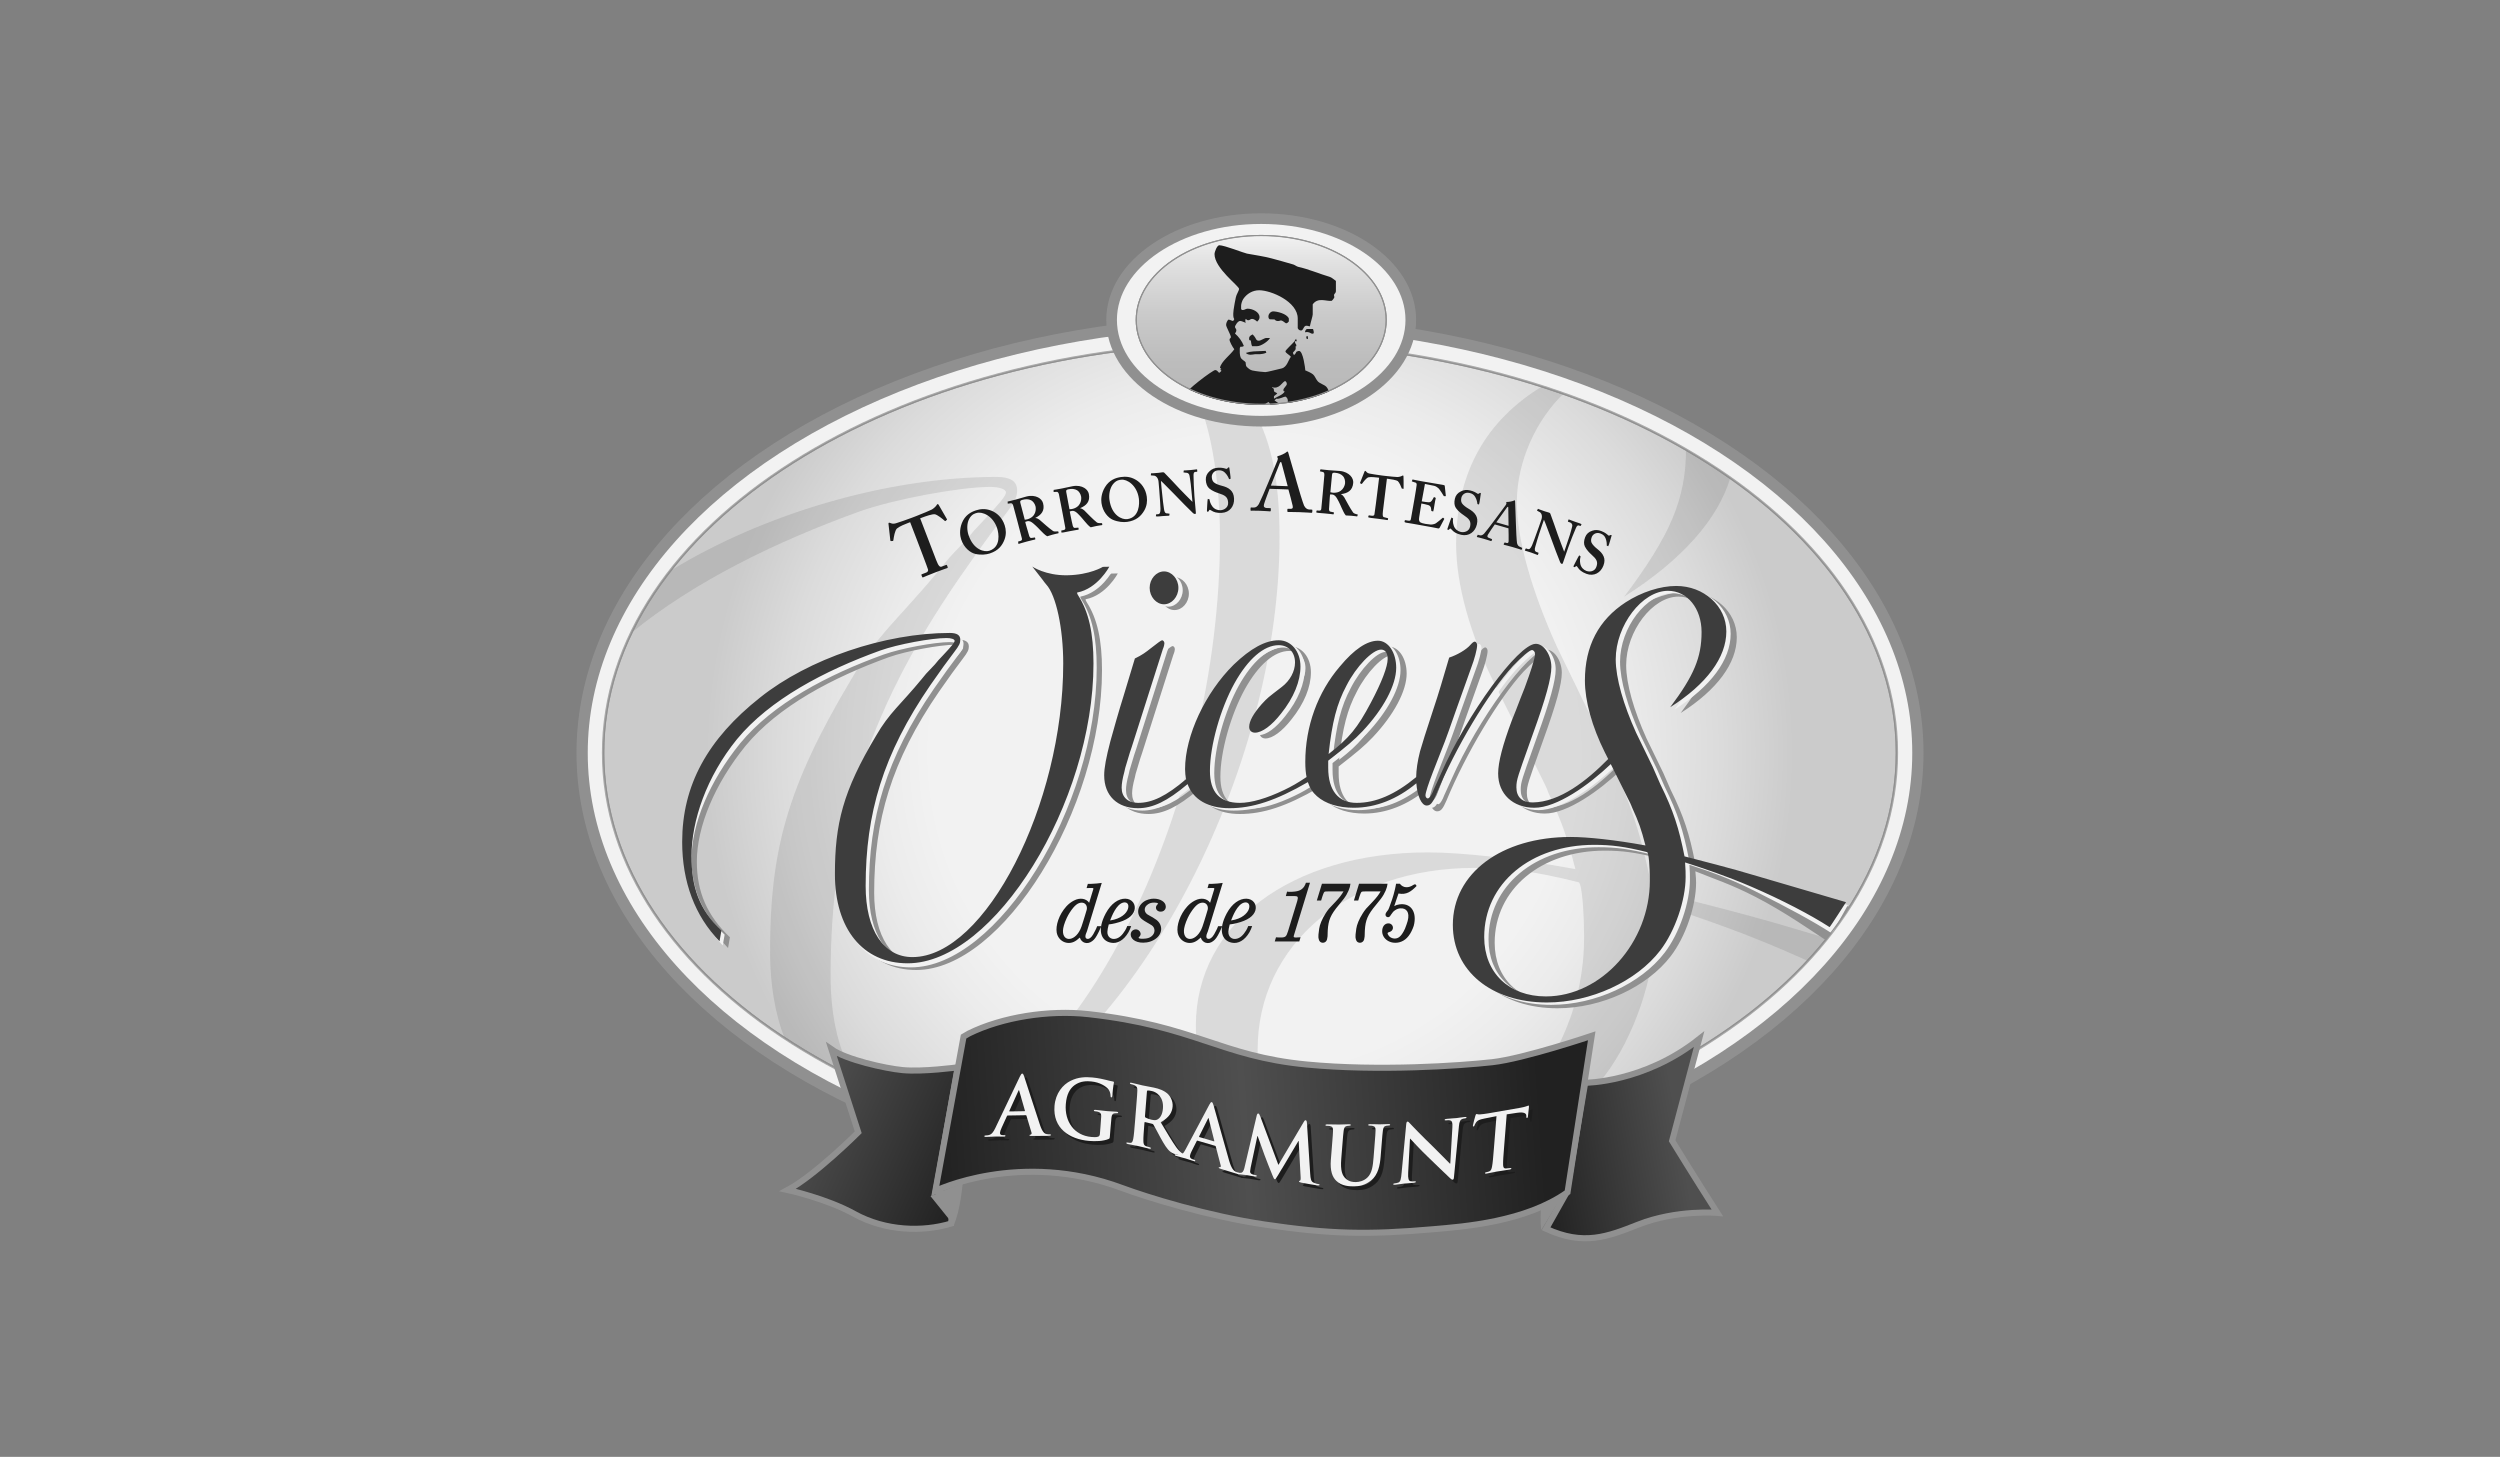 <?xml version="1.0" encoding="UTF-8"?><svg xmlns="http://www.w3.org/2000/svg" xmlns:xlink="http://www.w3.org/1999/xlink" viewBox="0 0 822.047 479.055"><rect x="0" y="0" width="822.047" height="479.055" fill="#808080" stroke="none"/><defs><style>.cls-1{stroke-width:2px;}.cls-1,.cls-2,.cls-3,.cls-4,.cls-5,.cls-6{fill:none;}.cls-1,.cls-2,.cls-3,.cls-5,.cls-7,.cls-6{stroke:#909090;}.cls-1,.cls-2,.cls-5,.cls-6{stroke-miterlimit:3.864;}.cls-2{stroke-width:.63px;}.cls-8{fill:url(#linear-gradient-2);}.cls-9{mix-blend-mode:multiply;opacity:.18;}.cls-9,.cls-10{fill:#1d1d1d;}.cls-11{fill:#3d3d3d;}.cls-12{opacity:.6;}.cls-13{clip-path:url(#clippath-2);}.cls-14{isolation:isolate;}.cls-10,.cls-15,.cls-16{fill-rule:evenodd;}.cls-17,.cls-16{fill:#909090;}.cls-18{clip-path:url(#clippath-6);}.cls-19{clip-path:url(#clippath-1);}.cls-20{clip-path:url(#clippath-4);}.cls-3,.cls-7{stroke-width:.8px;}.cls-21{clip-path:url(#clippath);}.cls-15,.cls-22{fill:#f2f2f2;}.cls-23{clip-path:url(#clippath-3);}.cls-5{stroke-width:3.5px;}.cls-7{fill:url(#radial-gradient);opacity:.75;}.cls-24{fill:url(#linear-gradient-3);}.cls-25{clip-path:url(#clippath-5);}.cls-26{fill:url(#linear-gradient);}.cls-27{fill:url(#linear-gradient-4);}.cls-6{stroke-width:3.7px;}</style><radialGradient id="radial-gradient" cx="411.023" cy="247.586" fx="411.023" fy="247.586" r="178.173" gradientUnits="userSpaceOnUse"><stop offset="0" stop-color="#f2f2f2"/><stop offset=".579" stop-color="#f2f2f2"/><stop offset=".691" stop-color="#e9e9e9"/><stop offset=".868" stop-color="#d3d3d3"/><stop offset="1" stop-color="#bebebe"/></radialGradient><clipPath id="clippath"><path class="cls-4" d="m220.202,187.831c-5.057,6.499-9.315,13.297-12.693,20.335,20.639-16.902,47.593-30.039,75.179-40.008,11.331-4.024,33.076-8.048,42.879-8.048,3.062,0,5.206.732,5.206,1.829,0,1.098-2.144,3.658-7.657,9.512l-2.757,2.928-2.45,2.926c-7.351,7.682-4.9,5.121-8.27,9.146-13.782,16.83-21.241,22.075-29.817,37.077-21.44,35.854-26.611,56.973-26.611,89.536,0,10.731,1.652,20.258,4.761,28.327,7.279,4.787,15.112,9.235,23.43,13.3-5.327-7.964-8.284-19.559-8.284-33.945,0-46.828,11.1-85.271,42.035-130.271,5.818-8.414,11.639-16.464,15.314-21.218,3.368-4.391,3.98-5.855,3.98-8.049,0-2.928-2.143-4.391-6.737-4.391-35.88,0-76.839,12.13-107.508,31.015m313.861,8.371c18.901-11.987,30.902-25.497,34.893-39.102-4.619-3.248-9.479-6.352-14.569-9.302-.062,16.34-5.087,28.105-20.324,48.404m-28.882-67.963c-17.473,11.393-26.385,28.286-26.385,50.679,0,13.357,4.634,29.856,12.834,46.358,21.752,43.212,15.689,31.427,17.831,36.143,4.278,9.427,5.704,13.356,8.556,24.355-19.253-3.534-37.439-5.499-48.493-5.499-44.93,0-76.308,23.57-76.308,56.964,0,20.947,12.284,37.254,32.056,45.119,4.639-.195,9.243-.485,13.798-.865-15.711-4.944-25.53-18.266-25.53-36.397,0-34.571,29.953-59.714,71.315-59.714,11.411,0,19.968,1.178,34.23,4.715,1.072.391,1.784,9.427,1.784,18.464,0,27.53-14.816,52.654-35.766,65.68,11.174-2.636,21.9-5.85,32.097-9.587,3.945-3.365,7.465-7.022,10.444-10.916,9.627-12.572,16.402-32.606,16.402-47.534,0-2.359,0-5.108-.356-9.429,12.137,3.962,26.157,8.517,42.915,15.719,2.642,1.136,5.278,2.3,7.888,3.484,2.243-2.419,4.376-4.895,6.382-7.409-3.147-.942-6.386-1.903-9.698-2.877-17.799-5.409-37.901-10.202-47.842-12.845-3.566-18.072-7.132-29.464-15.69-46.75l-4.992-11.394-10.697-21.999c-8.201-18.072-13.192-35.357-13.192-47.535,0-13.539,6.48-27.226,15.373-35.752-2.324-.821-4.66-1.607-7.036-2.372-.646.387-1.287.786-1.92,1.195m-124.271-14.382l7.059,8.76c.504.802,1.275,1.724,2.145,2.763,6.431,6.951,11.026,28.537,11.026,51.219,0,87.556-46.306,181.817-91.638,189.71,2.072.718,4.16,1.41,6.272,2.082,51.787-16.259,104.966-109.621,104.966-191.792,0-19.755-3.061-33.291-9.799-43.902-.421-.677-.855-1.335-1.304-1.976l.497-.081c13.374-2.529,20.867-16.729,20.867-16.729l-4.182.077s-8.379,5.233-23.159,5.457c-10.571.16-18.622-3.722-21.969-5.658-.264.024-.52.045-.782.069"/></clipPath><clipPath id="clippath-1"><path class="cls-4" d="m198.309,247.584c0,74.6,95.234,135.073,212.714,135.073s212.714-60.473,212.714-135.073-95.233-135.069-212.714-135.069-212.714,60.472-212.714,135.069"/></clipPath><clipPath id="clippath-2"><path class="cls-4" d="m521.241,356.038l-6.098,36.057-6.744,11.964c12.318,5.668,20.198,2.59,30.248-1.376,12.709-5.013,26.043-3.864,26.043-3.864-7.44-11.592-14.861-23.705-14.861-23.705l8.864-33.434c-18.117,14.372-37.453,14.359-37.453,14.359"/></clipPath><linearGradient id="linear-gradient" x1="108.95" y1="758.777" x2="110.166" y2="758.777" gradientTransform="translate(-4902.553 38028.319) scale(49.623 -49.623)" gradientUnits="userSpaceOnUse"><stop offset="0" stop-color="#212121"/><stop offset=".802" stop-color="#4f4f4f"/></linearGradient><clipPath id="clippath-3"><path class="cls-4" d="m282.203,372.318s-14.162,14.148-23.197,18.977c0,0,12.763,2.793,21.837,7.828,10.302,5.715,22.587,6.02,31.899,3.194l.668-7.905-5.703-2.837,7.179-40.616s-11.465,1.553-18.104.91c-5.822-.564-18.575-3.451-23.373-6.821l8.794,27.268Z"/></clipPath><linearGradient id="linear-gradient-2" x1="109.514" y1="752.581" x2="110.731" y2="752.581" gradientTransform="translate(36928.183 5742.031) rotate(-89.999) scale(48.687 -48.687)" gradientUnits="userSpaceOnUse"><stop offset="0" stop-color="#212121"/><stop offset=".361" stop-color="#323232"/><stop offset="1" stop-color="#4f4f4f"/></linearGradient><clipPath id="clippath-4"><path class="cls-4" d="m318.615,339.818l-1.772,1.033-9.291,50.746s27.719-13.507,61.401-.961c8.22,3.063,28.096,9.213,46.691,11.98,21.53,3.205,34.141,3.449,55.792,1.563,9.608-.84,30.177-2.316,43.996-12.143l7.956-51.442s-22.305,7.53-32.748,8.68c-10.647,1.174-37.301,3.033-60.97.757-28.597-2.749-36.477-12.635-71.783-16.565-2.496-.277-5.078-.412-7.698-.413-11.015,0-22.701,2.403-31.574,6.764"/></clipPath><linearGradient id="linear-gradient-3" x1="107.918" y1="756.463" x2="109.135" y2="756.463" gradientTransform="translate(-19110.638 136475.354) scale(179.924 -179.924)" gradientUnits="userSpaceOnUse"><stop offset="0" stop-color="#212121"/><stop offset=".467" stop-color="#4f4f4f"/><stop offset=".911" stop-color="#212121"/><stop offset="1" stop-color="#212121"/></linearGradient><clipPath id="clippath-5"><path class="cls-4" d="m373.433,105.195c0,15.432,18.48,27.945,41.275,27.945,22.798,0,41.278-12.513,41.278-27.945,0-15.436-18.481-27.947-41.278-27.947-22.795,0-41.275,12.511-41.275,27.947"/></clipPath><linearGradient id="linear-gradient-4" x1="103.095" y1="755.66" x2="104.312" y2="755.66" gradientTransform="translate(-34305.832 -4659.705) rotate(90) scale(45.947 -45.947)" gradientUnits="userSpaceOnUse"><stop offset="0" stop-color="#f2f2f2"/><stop offset=".175" stop-color="#e0e0e0"/><stop offset=".471" stop-color="#cacaca"/><stop offset=".752" stop-color="#bcbcbc"/><stop offset="1" stop-color="#b8b8b8"/></linearGradient><clipPath id="clippath-6"><path class="cls-3" d="m373.433,105.195c0,15.432,18.48,27.945,41.275,27.945,22.798,0,41.278-12.513,41.278-27.945,0-15.436-18.481-27.947-41.278-27.947-22.795,0-41.275,12.511-41.275,27.947"/></clipPath></defs><g class="cls-14"><g id="logo"><g><g><path class="cls-15" d="m191.411,247.586c0-78.408,98.323-141.968,219.612-141.968s219.612,63.559,219.612,141.968-98.322,141.968-219.612,141.968-219.612-63.56-219.612-141.968"/><ellipse class="cls-6" cx="411.024" cy="247.586" rx="219.612" ry="141.968"/></g><path class="cls-7" d="m198.309,247.584c0,74.6,95.234,135.073,212.714,135.073s212.714-60.473,212.714-135.073-95.233-135.069-212.714-135.069-212.714,60.472-212.714,135.069"/><g class="cls-12"><g class="cls-21"><rect class="cls-9" x="207.509" y="113.788" width="393.365" height="268.569"/></g></g><g><path class="cls-10" d="m519.29,182.594c-.295.32-1.73,3.268-1.854,3.48-.072.188-.04.33.11.387.151.058.24.05.425-.095.185-.145.318-.266.431-.223.113.044.197.163.365.399.537.853,1.31,1.54,2.855,2.134,2.485.954,4.715-.352,5.595-2.649.486-1.26.45-2.181.093-3.053-.425-1.028-1.186-1.751-2.147-2.509-.668-.516-1.548-1.372-1.85-2.05-.264-.663-.122-1.257.123-1.896.267-.697,1.333-1.67,2.839-1.093.866.334,1.367.828,1.654,1.543.403.975.416,1.844.402,2.445l.482.206c.235-.276.946-3.028,1.062-3.33.072-.188.077-.315-.034-.359-.113-.043-.203-.033-.307.012l-.34.151c-.129.058-.258.051-.417-.095-.318-.295-.956-.886-2.199-1.363-1.092-.419-2.022-.474-3.02-.122-1.178.368-1.926,1.075-2.331,2.129-.441,1.149-.501,2.207-.093,3.055.587,1.175,1.626,2.179,2.142,2.636,1.707,1.519,2.281,2.388,1.616,4.12-.598,1.563-2.276,1.652-3.293,1.264-.941-.362-1.746-1.19-1.964-2.311-.21-1.03-.086-1.803.108-2.421l-.455-.391Zm-11.613-11.694c.252.385,1.99,5.249,2.164,5.608.124.384.994,2.69,1.764,4.789.696,1.818,1.319,3.355,1.406,3.597.1.205.276.437.543.529.228.078.321-.188.413-.455l1.733-5.035c.669-1.945,1.962-5.082,2.504-6.346.3-.687.596-.925.978-.795l.533.184.331-.589c-.374-.278-.851-.379-1.996-.773-1.296-.445-1.886-.714-2.115-.792-.153-.052-.166-.014-.205.1l-.151.44c-.033.095-.059.17.055.21l.611.21c.457.158.785.569.761,1.074-.017.356-.584,2.25-.795,2.989-.291.967-.619,1.92-1.197,3.598l-.682,1.983c-.249-.512-1.952-5.236-2.113-5.633-.197-.665-2.32-6.644-2.445-6.9-.075-.154-.17-.251-.399-.329-.114-.039-.292-.08-.541-.165-.235-.061-.527-.139-.852-.251-.84-.289-1.353-.466-1.69-.603-.336-.138-.482-.208-.577-.241l-.331.59.678.381c.839.29,1.186,1.39.791,2.534l-.833,2.422c-1.051,3.051-2.085,5.681-2.223,6.018-.495,1.13-.908,1.456-1.403,1.287l-.648-.222-.318.551c-.046.133-.021.184.055.211.191.065,1.507.455,2.004.625.723.249,1.848.701,2.039.766.153.052.167.015.205-.1l.151-.438c.033-.095.059-.172-.094-.225l-.495-.17c-.687-.238-.757-.773-.468-1.739.166-.605.933-3.327,2.049-6.568l.801-2.327Zm-15.665.842c.263-.406,3.374-4.676,3.523-4.905.109-.158.209-.214.324-.181.078.022.083.15.094.405.006.421.056,5.219.089,5.836l-4.031-1.156Zm4.002,1.987c.027.783.091,3.488.046,4.229-.033.557-.245.707-.786.551l-.505-.145-.31.499c-.034.116-.029.245.126.289.428.122,1.102.253,2.731.72,2.132.611,2.504.78,2.852.88.156.045.228-.061.261-.176l.116-.407-.737-.359c-.387-.111-.826-.488-.985-1.247-.121-.601-.329-4.563-.36-6.208.007-1.341-.26-6.118-.265-7.42-.005-.126-.017-.381-.132-.415-.097-.027-.197.027-.347.11-.299.166-1.532.441-2.196.419-.166-.007-.228.061-.249.138-.017.057.007.191.05.266.081.15-.134.466-.229.647-.337.448-3.109,4.186-3.356,4.536-1.048,1.461-3.445,4.55-3.738,4.843-.521.501-.948.672-1.491.517l-.581-.168-.267.491c-.038.137-.072.253.044.286.272.077.714.141,2.15.554,1.355.388,2.154.681,2.425.757.118.034.178-.032.211-.148l.138-.485-.979-.386c-.388-.112-.638-.413-.564-.665.027-.097.071-.252.156-.396.246-.495,1.991-2.996,2.274-3.398l4.498,1.29Zm-18.721-3.571c-.248.356-1.258,3.476-1.351,3.703-.046.197.006.333.163.369.157.036.245.015.409-.153.163-.171.277-.309.396-.283.118.028.217.134.417.346.65.77,1.512,1.342,3.123,1.714,2.593.599,4.62-1.004,5.172-3.4.304-1.317.141-2.224-.333-3.038-.565-.957-1.418-1.569-2.477-2.186-.731-.418-1.723-1.144-2.116-1.772-.354-.62-.297-1.228-.143-1.896.169-.726,1.088-1.839,2.66-1.477.904.209,1.47.63,1.852,1.298.536.91.669,1.769.738,2.363l.507.138c.195-.307.516-3.13.588-3.444.045-.197.033-.323-.084-.352-.118-.026-.205-.006-.303.055l-.314.197c-.121.075-.248.088-.428-.037-.356-.247-1.069-.744-2.365-1.043-1.14-.263-2.068-.188-3.009.299-1.115.529-1.756,1.332-2.01,2.433-.278,1.199-.19,2.253.333,3.038.745,1.081,1.914,1.932,2.488,2.312,1.903,1.268,2.591,2.048,2.174,3.855-.375,1.632-2.024,1.955-3.085,1.709-.982-.226-1.895-.934-2.267-2.014-.35-.991-.336-1.775-.23-2.411l-.505-.324Zm-9.923-4.604c.636.112,1.582.32,2.282.526.431.115.759.46.868.888.057.257.119.719.141,1.049l.587.165c.22-.556.309-1.523.449-2.316.09-.516.321-1.827.418-2.137l-.601-.312c-.251.489-.536.95-.701,1.188-.322.435-.588.552-1.039.555-.249.017-1.686-.195-2.282-.301l1.052-5.733,3.004.612c.552.118,1.043.47,1.418.783.428.361,1.734,2.476,1.793,2.61l.546.035c.087-.026.116-.082.099-.209-.045-.211-.323-3.046-.356-3.318-.239-.164-.619-.212-.937-.267l-6.322-1.074-.556-.099c-1.631-.267-2.333-.473-2.77-.549l-.235.633.849.293c.596.106.766.299.752.849-.009.285-.404,2.755-.691,4.383l-.342,1.947-.834,4.727c-.13.734-.231.839-1.144.678l-.676-.119c-.158-.029-.206.005-.226.123l-.084.476c.31.219.592.248.992.298.417.074.957.147,1.692.278,3.318.584,5.36.965,6.61,1.186,1.228.236,1.662.334,1.762.352.239.042.398-.052.489-.221l1.478-2.811c.057-.093.049-.157-.004-.207l-.284-.254c-.071-.053-.134-.044-.232.042-.461.41-1.806,1.524-2.218,1.78-.594.346-1.384.412-1.749.387-.404-.03-1.325-.151-1.682-.214-.756-.133-1.218-.296-1.522-.432-.416-.196-.703-.657-.52-1.689.063-.357.366-2.311.536-3.387l.19-1.195Zm-14.508-3.459c-.05.4-.802,6.525-.924,7.038-.058.298-.328.508-.728.46l-1.14-.141-.216.605c.418.234,1.266.278,3.307.529,2.163.265,2.795.404,2.995.428.162.02.21-.056.226-.175l.052-.421-1.259-.337c-.481-.059-.632-.485-.444-2.006l1.309-10.668.561.068c.72.089,2.517.349,3.039.74.511.468,1.094,1.84,1.305,2.435l.579.091c.059-1.151-.036-3.683-.032-4.047-.011-.245-.04-.33-.16-.344-.12-.015-.21.055-.385.154-.328.184-1.123.371-1.505.345-.925-.074-1.776-.096-3.978-.366l-1.081-.133c-1.961-.241-2.792-.424-3.868-.598-.558-.089-.947-.239-1.298-.688-.104-.134-.175-.225-.296-.239-.078-.009-.209.056-.284.33-.114.271-1.119,2.828-1.412,3.565-.033.099-.02.16.056.21l.382.189c.095.052.165-.02.236-.113.465-.633,1.388-1.861,2.062-2.062.875-.178,2.316,0,2.957.077l.561.07-.614,5.004Zm-14.865-6.023c.02-.24.121-.474.292-.561.169-.086.411-.086.733-.057,1.005.088,1.909.39,2.577,1.097.461.506.767,1.403.687,2.327-.081.924-.944,3.399-4.079,3.124-.241-.021-.478-.082-.757-.146l.548-5.784Zm-.651,6.504c.223-.001.567.008.647.015.843.075,1.258.657,1.698,1.404.284.469.765,1.443.935,1.822.153.337.81,1.852,1.123,2.446.223.445.558,1.022.783,1.224.444.019,1.21.045,1.774.094,1.287.113,1.803.219,1.964.233l.215-.608c-.631-.197-1.189-.286-1.541-.662-.278-.309-1.405-2.229-1.509-2.44-.139-.255-1.22-2.252-1.433-2.596-.249-.385-.58-.779-1.124-1.029,2.248-.25,3.867-1.161,4.088-3.692.068-.763-.221-1.638-.887-2.344-.741-.795-1.939-1.446-3.546-1.586-.602-.055-2.457-.156-3.582-.253-1.968-.172-2.606-.289-2.747-.301l-.201.67.914.202c.361.031.614.377.555,1.061l-.462,5.283c-.165,1.889-.33,3.776-.546,5.783-.048.543-.379.636-.821.596l-.684-.059-.175.613c.346.212.833.194,2.802.366,2.091.183,2.485.278,2.746.302.162.013.226-.023.238-.162l.043-.484-1.153-.242c-.321-.027-.43-.403-.456-.809-.013-.305.142-2.559.248-3.763l.095-1.085Zm-19.469-2.906c.208-.605,2.836-7.078,2.953-7.421.089-.236.198-.34.359-.335.107.005.154.168.249.491.143.538,1.743,6.679,1.981,7.46l-5.543-.195Zm5.773,1.271c.284.996,1.231,4.445,1.411,5.411.134.726-.088.985-.834.959l-.693-.024c-.16-.006-.216.046-.221.206l-.018.533c-.006.158.042.322.254.329.586.02,1.494-.029,3.734.05,2.932.103,3.463.202,3.942.217.214.008.273-.151.278-.31l.019-.559c.005-.134-.046-.189-.207-.195l-.853-.028c-.532-.019-1.214-.364-1.663-1.287-.347-.732-1.881-5.748-2.447-7.85-.419-1.722-2.29-7.766-2.712-9.434-.048-.16-.143-.485-.303-.491-.133-.005-.244.099-.409.253-.333.309-1.825,1.056-2.686,1.24-.215.046-.272.151-.276.257-.004.081.071.244.148.326.154.166-.021.64-.084.904-.291.684-2.651,6.366-2.856,6.892-.878,2.211-2.964,6.94-3.247,7.41-.51.81-1.003,1.167-1.747,1.14l-.8-.029c-.107-.004-.164.048-.169.208l-.018.506c-.006.187-.012.347.149.353.373.013.962-.048,2.935.022,1.865.064,2.982.183,3.353.197.16.006.217-.099.223-.259l.024-.668c.002-.078-.049-.134-.263-.141l-1.119-.039c-.533-.018-.949-.327-.937-.674.005-.133.012-.346.072-.557.159-.715,1.598-4.481,1.833-5.087l6.183.217Zm-26.514,3.087c-.139.413-.249,3.69-.278,3.933.012.202.097.318.259.31.162-.008.239-.053.349-.26.112-.208.183-.373.303-.379.122-.007.246.068.497.215.838.563,1.823.874,3.475.788,2.659-.139,4.162-2.238,4.035-4.695-.071-1.35-.477-2.175-1.158-2.827-.808-.765-1.795-1.117-2.982-1.418-.82-.2-1.972-.624-2.523-1.12-.511-.499-.622-1.099-.658-1.783-.039-.746.537-2.067,2.148-2.152.927-.049,1.587.2,2.141.736.765.727,1.129,1.516,1.359,2.069.046.119.128.134.208.11l.317-.118c.102-.348-.368-3.152-.384-3.474-.011-.202-.057-.32-.179-.314-.12.006-.197.051-.274.135l-.248.276c-.096.106-.214.152-.419.082-.412-.139-1.234-.421-2.564-.35-1.168.062-2.04.39-2.808,1.117-.928.816-1.322,1.765-1.263,2.894.064,1.228.44,2.218,1.158,2.827,1.013.835,2.372,1.329,3.028,1.537,2.179.694,3.055,1.255,3.153,3.106.088,1.671-1.408,2.437-2.495,2.493-1.007.052-2.079-.375-2.735-1.31-.611-.858-.813-1.613-.886-2.256l-.575-.173Zm-15.398-5.909c.385.249,3.952,3.987,4.259,4.243.268.301,2.002,2.052,3.558,3.656,1.376,1.378,2.571,2.528,2.749,2.715.175.147.43.287.71.261.241-.02.216-.3.192-.582l-.463-5.305c-.181-2.048-.276-5.441-.293-6.816-.005-.748.168-1.088.569-1.123l.563-.049c.081-.007.114-.091.102-.211l-.039-.463c-.006-.059-.052-.137-.213-.122-.242.021-.72.124-1.925.228-1.366.121-2.015.116-2.256.138l-.106.637.779.113c.482-.042.949.202,1.132.671.13.333.384,2.295.491,3.055.127,1.0.214,2.004.369,3.773l.184,2.09c-.44-.367-3.914-3.99-4.223-4.287-.451-.527-4.821-5.126-5.04-5.308-.131-.11-.257-.16-.497-.139-.121.009-.299.046-.561.068-.24.042-.539.089-.882.119-.884.077-1.427.125-1.79.135-.362.013-.526.007-.626.015l-.062.674.776.074c.884-.077,1.648.786,1.755,1.992l.222,2.552c.282,3.215.406,6.037.418,6.401.006,1.236-.236,1.701-.758,1.748l-.683.059-.067.634c.337.152,1.699-.029,2.22-.074.764-.067,1.974-.112,2.176-.129l.106-.637-.698-.121c-.725.063-1.007-.398-1.136-1.399-.095-.619-.501-3.418-.801-6.833l-.214-2.451Zm-13.096-.377c1.917-.268,5.22,1.793,5.83,6.146.236,1.677.227,6.24-3.806,6.807-1.677.236-5.133-1.152-5.862-6.344-.225-1.599.065-3.737,1.119-5.085,1.173-1.509,2.358-1.473,2.719-1.524m-.045-.888c-1.717.241-3.818.943-5.273,3.348-1.237,2.068-1.309,4.012-1.141,5.212.404,2.875,2.208,4.841,3.747,5.5,1.732.735,3.5.853,4.698.684,2.996-.421,4.54-1.901,5.593-3.678.889-1.51,1.068-3.123.86-4.602-.38-2.714-1.877-4.521-3.546-5.529-1.823-1.088-3.459-1.143-4.938-.935m-18.01,4.885c-.046-.236-.014-.489.125-.62.138-.128.373-.196.69-.257.99-.192,1.942-.152,2.779.343.583.36,1.124,1.137,1.302,2.048.176.91.028,3.528-3.061,4.128-.237.046-.482.053-.767.068l-1.068-5.71Zm1.168,6.43c.213-.062.546-.147.625-.163.832-.162,1.391.285,2.021.881.401.374,1.133,1.177,1.4,1.495.24.281,1.288,1.557,1.753,2.042.338.366.819.828,1.089.96.432-.105,1.177-.291,1.731-.398,1.268-.247,1.793-.286,1.951-.317.119-.025.147-.091.121-.23l-.082-.415c-.66-.015-1.222.052-1.663-.212-.352-.218-1.965-1.754-2.122-1.929-.204-.207-1.794-1.829-2.094-2.099-.345-.303-.771-.59-1.364-.681,2.093-.859,3.398-2.181,2.913-4.675-.147-.753-.665-1.515-1.501-2.01-.929-.559-2.261-.855-3.845-.548-.594.116-2.404.53-3.512.745-1.94.378-2.585.442-2.723.468l-.009.7.934-.058c.356-.069.694.195.826.867l1.012,5.207c.361,1.86.722,3.722,1.069,5.708.103.536-.191.716-.627.801l-.672.131v.637c.391.109.855-.043,2.795-.421,2.058-.4,2.466-.417,2.723-.467.159-.031.211-.082.182-.22l-.091-.476-1.177.086c-.316.061-.524-.268-.661-.653-.097-.289-.567-2.498-.798-3.686l-.208-1.069Zm-16.262-2.894c-.063-.234-.048-.488.083-.627.129-.139.358-.222.669-.305.974-.26,1.928-.286,2.796.149.607.318,1.2,1.056,1.441,1.952.239.897.275,3.519-2.765,4.332-.233.063-.477.086-.76.121l-1.465-5.621Zm1.613,6.332c.209-.077.535-.184.613-.204.818-.22,1.407.187,2.076.737.427.346,1.213,1.095,1.501,1.393.259.265,1.394,1.465,1.892,1.916.362.34.873.769,1.154.88.423-.134,1.153-.371,1.698-.518,1.247-.334,1.769-.411,1.924-.453.118-.032.141-.101.105-.236l-.109-.41c-.661.031-1.216.138-1.675-.094-.365-.194-2.081-1.613-2.252-1.777-.218-.191-1.916-1.699-2.233-1.948-.368-.278-.811-.535-1.409-.583,2.028-1.003,3.237-2.411,2.579-4.867-.198-.74-.767-1.465-1.636-1.899-.968-.493-2.316-.695-3.874-.278-.585.158-2.362.696-3.453.988-1.908.511-2.547.62-2.683.657l.04.698.928-.123c.35-.094.707.145.884.807l1.372,5.124c.49,1.831.982,3.661,1.465,5.62.141.527-.14.727-.568.842l-.662.177.045.635c.03.116.085.164.202.133.194-.052.647-.235,2.556-.747,2.027-.543,2.432-.589,2.685-.656.156-.042.204-.096.166-.234l-.125-.467-1.165.166c-.311.083-.542-.23-.706-.605-.116-.282-.741-2.453-1.053-3.621l-.282-1.054Zm-16.033-2.918c1.841-.598,5.452.858,6.811,5.039.523,1.611,1.305,6.106-2.569,7.365-1.61.523-5.252-.244-6.873-5.23-.498-1.534-.585-3.691.218-5.202.893-1.691,2.068-1.859,2.413-1.972m-.198-.87c-1.649.537-3.597,1.594-4.612,4.214-.859,2.251-.592,4.179-.217,5.33.896,2.761,3.014,4.385,4.644,4.767,1.833.422,3.596.23,4.745-.143,2.878-.935,4.141-2.661,4.869-4.594.612-1.641.51-3.261.049-4.68-.848-2.609-2.635-4.128-4.454-4.83-1.984-.754-3.605-.525-5.025-.064m-19.138,10.324c.198.516,3.225,8.4,3.405,9.098.122.398-.068.826-.584,1.024l-1.468.563c-.103.04-.16.12-.101.274l.227.594c.069.179.141.211.295.153.361-.14,1.414-.633,4.042-1.64,2.783-1.068,3.637-1.308,3.893-1.406.207-.08.219-.202.159-.356l-.208-.542c-.049-.128-.14-.211-.243-.172l-1.495.574c-.618.238-1.074-.181-1.825-2.137l-5.272-13.734.72-.278c.928-.356,3.267-1.194,4.147-1.058.919.238,2.506,1.522,3.143,2.104.136.125.217.183.311.116l.445-.376c.068-.056.1-.127.014-.272-.681-1.157-2.422-4.155-2.651-4.598-.17-.29-.262-.374-.417-.314-.153.059-.218.202-.363.435-.277.432-1.119,1.169-1.598,1.382-1.165.506-2.208,1.026-5.042,2.113l-1.392.536c-2.525.969-3.647,1.281-5.058,1.762-.731.252-1.295.322-2.009.005-.214-.095-.356-.159-.511-.1-.103.039-.219.202-.131.582.035.4.465,4.139.584,5.216.023.139.079.205.202.217l.584-.017c.148.001.187-.131.214-.29.153-1.064.48-3.14,1.167-3.817.943-.777,2.798-1.488,3.623-1.806l.721-.276,2.473,6.441Z"/><path class="cls-10" d="m350.8,301.77c-.897,1.921-1.229,3.281-1.277,4.224-.145,3.976,4.335,3.723,6.095-1.329l.352-1.082.252-.78.177-.58.354-1.137.598-2.01c.261-1.309-.552-2.267-1.641-2.267-1.13,0-2.268.628-3.997,3.311-.321.494-.615,1.035-.911,1.65m15.947,1.803c-.701.186-1.418.31-2.161.39l-.087.32c-.221.78-.32,1.39-.368,2.12-.065,1.598,1.2,2.668,2.781,2.257,1.044-.245,2.039-1.033,3.073-2.735.286-.456.486-.918.663-1.423h1.304c-.252.716-.513,1.389-.895,2.049-1.566,2.688-3.729,3.849-5.772,3.422-3.365-.638-4.564-4.235-1.708-9.615,1.759-3.285,4.196-4.885,6.441-4.858,2.216.029,3.578,1.859,2.998,3.863-.57,1.819-2.438,3.288-6.27,4.209m-1.732-.905c.451-.072.883-.164,1.338-.278,3.043-.81,4.533-2.64,4.665-4.136.122-1.13-.595-1.749-1.74-1.458-2.245.609-3.697,4.464-4.262,5.872m15.828-5.548c-.054-.055-.197-.157-.52-.266l-.796-.071c-.936.025-1.445.166-2.025.547-.17.106-.329.24-.493.404-.918.897-.756,2.24.299,2.952l1.168.672c.168.082.317.182.488.255.44.276.901.557,1.32.871,2.173,1.693,2.05,4.67-.476,6.346-.858.562-1.722.886-2.71,1.046-3.163.462-5.27-.848-5.302-2.572-.033-.732.418-1.36,1.098-1.619.299-.089.67-.134,1.018-.028.771.223,1.241.965,1.13,1.639-.104.424-.349.702-.671.991.055.191.159.239.297.284.07.027.182.053.396.078l.435.024h.421c1.347-.049,2.062-.294,2.656-.756,1.421-1.043,1.317-2.869.144-3.665-.291-.194-.588-.393-.928-.562l-.543-.31-.949-.566-.584-.404c-.162-.116-.292-.222-.43-.344-1.79-1.674-1.24-4.568,1.485-5.971.533-.241,1.138-.434,1.752-.54,2.284-.315,4.199.612,4.672,1.842.295.827.15,1.561-.492,2.067-.281.188-.606.293-.946.299-.333.034-.63-.032-.893-.164-.801-.382-.988-1.31-.48-1.964l.461-.517Zm12.028-.992c2.065-1.098,4.104-.652,5.029.722l1.228-4.033.185-.599c-.014-.08-.107-.239-.419-.239h-.626l-1.212.045.409-1.404h1.148c1.155-.03,2.29-.152,3.434-.303l-4.86,15.864-.335.854c-.062.139-.131.344-.177.739-.094.595.305.999.799.95.358-.018.727-.178,1.274-.798.28-.35.639-.871,1.235-2.117l.244-.507.301-.751h1.369l-.573,1.278c-.081.19-.157.393-.266.582-.891,1.807-1.396,2.499-2.186,3.064-1.591,1.215-3.516.557-4.034-1.194l-.43.354c-.424.398-.801.671-1.164.866-2.49,1.428-5.479-.017-6.007-2.849-.405-2.297.719-5.904,3.153-8.597.714-.792,1.534-1.428,2.483-1.928m-2.297,5.641c-.899,1.921-1.232,3.281-1.279,4.224-.145,3.976,4.336,3.723,6.097-1.329l.353-1.082.252-.78.176-.58.353-1.137.598-2.01c.263-1.309-.552-2.267-1.641-2.267-1.129,0-2.268.628-3.997,3.311-.32.494-.614,1.035-.91,1.65m15.946,1.803c-.701.186-1.418.31-2.16.39l-.089.318c-.22.782-.317,1.391-.366,2.122-.065,1.598,1.199,2.668,2.779,2.257,1.045-.245,2.041-1.033,3.077-2.735.285-.456.483-.918.663-1.423h1.302c-.251.716-.512,1.389-.896,2.049-1.566,2.688-3.727,3.849-5.771,3.422-3.364-.638-4.564-4.235-1.707-9.615,1.757-3.285,4.195-4.885,6.44-4.858,2.217.029,3.578,1.859,2.997,3.863-.569,1.819-2.436,3.288-6.269,4.209m-1.731-.905c.45-.072.88-.164,1.337-.278,3.043-.81,4.533-2.64,4.666-4.136.12-1.13-.595-1.749-1.739-1.458-2.249.609-3.699,4.464-4.264,5.872m22.431,6.909h-8.07l.418-1.373.782.04c2.37.095,2.551-.087,3.177-2.054l3.033-9.933c.418-1.377.044-1.545-.415-1.573l-.58-.05h-2.763l.413-1.472.354.07.328.019c2.938,0,4.037-.488,4.912-1.702.285-.443.437-.785.592-1.282h1.342l-5.209,17.035-.146.505c-.134.611.895.455,1.193.437l1.06-.052-.421,1.385Zm7.189-13.476h-1.418l1.679-5.505h9.375l-.188,1.03c-.214.799-.562,1.605-1.104,2.559-.422.739-1.096,1.695-2.52,3.371-2.738,3.261-3.453,5-3.65,8.365l-.025.6-.026.963-.025.499c-.099.782-.178,1.165-.457,1.492-.467.609-1.41.68-1.957.207-.34-.303-.482-.75-.585-1.49-.03-.402.001-1.107.254-2.804.186-1.31.895-3.153,2.154-5.105.286-.469.632-.944,1.073-1.491l2.16-2.286c1.285-1.372,1.99-2.289,2.615-3.392h-5.081l-.726.026c-.431.017-.56.063-.864.859l-.273.771-.411,1.328Zm12.199,0h-1.418l1.678-5.505h9.375l-.188,1.03c-.214.799-.561,1.605-1.102,2.559-.423.739-1.098,1.695-2.52,3.371-2.738,3.261-3.454,4.999-3.65,8.365l-.025.6-.026.963-.026.499c-.097.782-.178,1.165-.457,1.492-.467.609-1.409.68-1.955.207-.341-.303-.484-.75-.586-1.49-.027-.402.002-1.107.254-2.804.188-1.31.896-3.153,2.155-5.105.286-.469.631-.944,1.073-1.491l2.16-2.286c1.285-1.372,1.99-2.289,2.614-3.392h-5.081l-.725.026c-.431.017-.56.063-.864.859l-.274.771-.411,1.328Zm12.233-4.411l.211-1.094h1.245c1.171,1.523,2.957,1.396,4.441.374.653-.411.899-.107,1.037.377-1.751,1.797-3.326,2.97-5.928,2.45-.475,1.279-.855,2.564-1.297,3.843l-.114.301c.525-.295,1.108-.488,1.719-.565,3.476-.504,5.624,2.092,4.886,6.238-.082.545-.242,1.074-.481,1.63-1.089,2.7-2.584,4.132-4.462,4.602-2.988.726-5.644-1.15-5.614-3.666,0-1.523.855-2.594,2.088-2.561.99,0,1.646.943,1.399,1.823-.194.517-.523.852-1.101,1.013-.643.169-.849.38-.241,1.218.311.437.918.815,1.605.904l.276.03c.07.005.157.004.22-.005.991-.043,1.85-.566,2.858-2.433.26-.449.51-.993.91-2.195.145-.362.271-.764.367-1.151.79-2.945-.487-4.271-2.41-4.141-.571.021-1.214.245-1.793.662-.449.314-.745.598-1.324,1.487-.157.29-.289.475-.459.602-.429.334-1.101.125-1.263-.412-.16-.485.141-.924.413-1.292l.358-.462c.149-.185.432-.76,1.354-3.501.324-.949.624-2.023.924-3.273l.176-.801Zm-105.741,4.438c2.063-1.098,4.104-.652,5.027.722l1.23-4.033.184-.599c-.013-.08-.106-.239-.418-.239h-.625l-1.214.045.41-1.404h1.146c1.156-.03,2.291-.152,3.435-.303l-4.859,15.864-.337.854c-.059.141-.129.344-.176.739-.093.595.305.999.801.95.358-.018.725-.178,1.273-.798.28-.35.637-.871,1.236-2.117l.242-.507.301-.751h1.369l-.573,1.278c-.08.19-.157.393-.265.582-.89,1.807-1.395,2.499-2.185,3.064-1.591,1.215-3.517.557-4.037-1.194l-.428.354c-.425.398-.803.671-1.165.866-2.492,1.428-5.481-.017-6.009-2.849-.405-2.297.72-5.904,3.153-8.597.714-.792,1.534-1.428,2.484-1.928"/></g><g class="cls-19"><path class="cls-17" d="m240.014,308.196l-.621,3.527c-8.082-8.355-12.279-19.494-12.279-32.677,0-18.566,8.3-33.811,25.709-47.549,15.852-12.625,40.876-21.167,62.326-21.167,2.331,0,3.418.744,3.418,2.229,0,1.113-.31,1.857-2.02,4.084-1.864,2.414-4.818,6.499-7.772,10.769-15.698,22.837-21.332,42.345-21.332,66.109,0,14.482,5.906,23.394,15.387,23.394,23.936,0,49.581-50.128,49.581-96.545,0-11.51-2.331-22.465-5.595-25.992-.442-.527-.833-.994-1.089-1.402l-2.394-3.317s3.222,1.815,10.356,1.707c7.502-.114,11.753-2.769,11.753-2.769l2.124-.039s-3.805,7.206-10.59,8.489c-.026.366.195.701.409,1.044,3.419,5.385,4.973,12.255,4.973,22.278,0,45.859-32.639,98.587-61.081,98.587-14.767,0-23.936-11.325-23.936-29.334,0-16.524,2.625-27.243,13.504-45.438,4.353-7.611,8.138-10.274,15.132-18.815,1.711-2.042.467-.744,4.197-4.642l1.243-1.485,1.399-1.485c2.798-2.971,3.885-4.271,3.885-4.827,0-.558-1.087-.929-2.642-.929-4.974,0-16.008,2.042-21.759,4.085-18.495,6.683-36.432,16.173-47.156,29.169-10.103,12.44-16.01,26.55-16.01,38.06,0,10.027,3.42,17.825,10.88,24.88m146.181-118.401c2.555,0,4.727,2.484,4.727,5.406,0,2.92-2.171,5.404-4.727,5.404s-4.727-2.484-4.727-5.404c0-2.922,2.172-5.406,4.727-5.406m54.121,60.041c6.77-5.259,9.454-8.474,13.925-16.946,3.578-6.719,5.494-11.833,5.494-14.316,0-1.899-.767-3.068-2.173-3.068-2.811,0-8.175,5.551-11.37,11.833-3.193,5.99-4.727,11.978-5.877,22.497m104.723,32.262c-7.238-1.794-11.581-2.391-17.371-2.391-20.991,0-36.192,12.76-36.192,30.303,0,11.763,8.143,19.537,20.267,19.537,18.276,0,34.201-17.743,34.201-38.077,0-4.586-.363-9.172-.905-9.372m1.809-28.109l2.534,5.782c4.343,8.772,6.152,14.553,7.963,23.724,5.045,1.341,15.245,3.773,24.278,6.518,15.561,4.569,28.026,8.695,28.026,8.695,0,0-7.436,11.701-7.527,11.601-6.089-3.959-15.201-10.423-24.941-15.429-8.234-4.23-13.609-5.872-19.708-8.375.182,2.194.233,2.572.233,3.767,0,7.577-3.438,17.743-8.324,24.123-7.781,10.168-22.8,17.145-37.276,17.145-18.276,0-30.945-10.367-30.945-25.519,0-16.945,15.925-28.907,38.724-28.907,5.611,0,14.838.997,24.61,2.792-1.448-5.582-2.171-7.577-4.343-12.36-1.014-2.236,1.606,2.841-7.06-14.391-7.144,6.782-17.673,14.379-25.152,14.356-7.027-.019-11.882-4.528-11.882-11.249,0-3.798,1.534-9.495,4.471-17.383l1.405-3.507,1.405-3.652c1.916-4.821,1.022-2.484,2.811-7.451,1.023-3.067,1.023-2.921,1.661-5.259q.384-1.46.384-2.044c0-.731-.511-1.315-1.022-1.315-.767,0-3.323,2.192-6.262,5.259-8.048,8.766-18.907,26.879-25.295,42.364-1.15,2.63-1.788,3.507-3.066,3.507-1.7,0-3.099-3.221-3.392-7.314-6.289,5.232-13.367,8.043-20.542,8.043-5.109,0-9.326-1.315-12.137-3.798-1.393-1.214-2.372-2.704-2.992-4.633-10.556,6.124-18.237,8.577-25.804,8.577-7.027,0-11.905-2.891-13.749-7.928-6.752,5.732-11.528,7.928-16.301,7.928-6.771,0-11.114-4.089-11.114-10.809,0-2.484.638-5.843,2.043-11.248.893-3.215,2.811-10.081,4.343-14.901l3.706-12.27c2.426-1.169,3.576-2.046,5.236-3.36q3.321-2.63,3.705-2.63c.384,0,.766.438.766,1.023,0,.292-.127,1.022-.511,1.898l-10.221,32.138-.638,1.899c-2.044,6.72-1.405,4.675-1.788,6.282-.639,2.337-.895,3.944-.895,5.259,0,3.067,2.044,4.967,5.366,4.967,4.671,0,9.244-2.214,15.829-7.799-.227-1.03-.343-2.132-.343-3.304,0-10.956,6.643-25.126,15.968-34.33,5.621-5.404,10.476-8.034,14.819-8.034,4.089,0,7.154,3.652,7.154,8.619,0,4.822-2.171,10.227-6.387,15.485-3.065,3.944-6.259,6.282-8.559,6.282-1.149,0-1.916-.73-1.916-1.898,0-1.901,1.405-4.383,4.088-7.451,2.173-2.337,1.917-2.046,6.643-5.697,2.684-2.046,4.344-5.112,4.344-8.034,0-3.361-2.171-5.699-5.366-5.699-4.855,0-10.091,4.53-14.563,12.564-4.6,8.327-8.049,20.451-8.049,28.778,0,7.012,3.194,10.519,9.837,10.519,3.705,0,8.816-1.461,14.564-4.237,2.477-1.18,4.37-2.265,7.366-4.256-.282-1.427-.415-3.06-.415-4.947,0-11.686,4.088-22.934,11.371-31.408,4.727-5.697,8.942-8.472,12.52-8.472,3.45,0,6.004,3.944,6.004,8.911,0,5.697-4.216,13.586-11.114,20.89-2.811,2.921-4.855,4.675-11.243,9.641v2.338c0,7.451,3.323,11.541,9.326,11.541,6.315,0,12.629-2.715,19.594-8.459.04-2.39.429-5.178,1.274-8.487.638-2.192,1.916-6.427,4.344-13.733,1.915-5.696,2.938-9.348,5.238-17.091,2.682-.877,5.621-2.63,6.898-4.091.639-.73,1.15-1.168,1.532-1.168.384,0,.766.584.766,1.168,0,1.315-.893,4.676-1.916,7.305l-5.109,14.316c-4.089,11.687-2.938,8.327-7.537,20.16-1.405,3.652-2.428,6.719-2.428,7.596,0,.584.384,1.023.767,1.023.384,0,.895-.585,1.532-1.899-.026-.064.216-.557,2.811-6.282,8.687-19.721,25.296-42.363,31.044-42.655,2.682-.146,5.239,3.652,5.239,7.596,0,3.653-1.79,10.226-6.132,22.205-3.578,10.08-3.961,11.102-4.6,13.147-.639,2.047-.766,2.922-.766,4.237,0,3.213,1.916,5.012,5.366,4.967,8.891-.118,17.76-7.101,24.821-14.278l-1.145-2.277c-4.161-8.373-6.515-16.746-6.515-23.525,0-11.364,4.525-19.936,13.392-25.718,5.247-3.389,11.399-5.384,16.646-5.384,9.049,0,16.468,6.579,16.468,14.953,0,8.573-6.516,17.345-18.458,24.92,7.781-10.366,10.314-16.347,10.314-24.721,0-7.775-4.704-13.557-11.038-13.557-8.503,0-17.191,11.364-17.191,22.528,0,6.18,2.534,14.953,6.696,24.122l5.428,11.165Z"/><path class="cls-22" d="m238.274,307.334l-.621,3.528c-8.082-8.356-12.279-19.495-12.279-32.678,0-18.565,8.3-33.811,25.707-47.551,15.854-12.624,40.877-21.164,62.326-21.164,2.331,0,3.42.743,3.42,2.227,0,1.114-.311,1.857-2.021,4.085-1.865,2.413-4.818,6.498-7.771,10.767-15.698,22.837-21.332,42.345-21.332,66.11,0,14.482,5.906,23.394,15.387,23.394,23.936,0,49.581-50.128,49.581-96.545,0-11.511-2.332-22.465-5.596-25.993-.441-.527-.833-.994-1.088-1.402l-2.394-3.316s3.221,1.815,10.356,1.707c7.501-.114,11.753-2.77,11.753-2.77l2.122-.038s-3.803,7.205-10.589,8.489c-.024.366.197.7.409,1.043,3.419,5.384,4.974,12.253,4.974,22.28,0,45.858-32.64,98.586-61.083,98.586-14.765,0-23.936-11.325-23.936-29.334,0-16.524,2.625-27.243,13.505-45.437,4.352-7.612,8.138-10.276,15.132-18.816,1.71-2.042.466-.742,4.196-4.641l1.244-1.485,1.399-1.485c2.798-2.972,3.886-4.272,3.886-4.828,0-.557-1.088-.929-2.643-.929-4.973,0-16.009,2.043-21.759,4.084-18.496,6.684-36.432,16.175-47.156,29.171-10.103,12.439-16.009,26.549-16.009,38.06,0,10.025,3.42,17.824,10.88,24.879Zm145.899-118.663c2.555,0,4.727,2.483,4.727,5.405,0,2.921-2.171,5.405-4.727,5.405s-4.727-2.484-4.727-5.405c0-2.922,2.172-5.405,4.727-5.405Zm54.121,60.039c6.771-5.259,9.454-8.472,13.925-16.946,3.576-6.719,5.493-11.832,5.493-14.316,0-1.9-.767-3.068-2.172-3.068-2.811,0-8.175,5.552-11.371,11.834-3.193,5.988-4.726,11.978-5.876,22.496Zm104.723,32.263c-7.239-1.794-11.58-2.392-17.372-2.392-20.991,0-36.189,12.76-36.189,30.303,0,11.762,8.142,19.538,20.266,19.538,18.275,0,34.201-17.743,34.201-38.078,0-4.586-.364-9.171-.905-9.371Zm1.81-28.11l2.533,5.782c4.343,8.772,6.151,14.553,7.962,23.724,5.046,1.341,15.084,3.992,24.115,6.737,15.562,4.569,28.19,8.476,28.19,8.476,0,0-5.203,9.413-5.293,9.313-6.089-3.959-14.747-8.602-25.624-14.064-8.273-4.152-15.046-6.458-21.207-8.469.181,2.193.181,3.589.181,4.785,0,7.575-3.438,17.743-8.323,24.122-7.781,10.168-22.801,17.145-37.277,17.145-18.275,0-30.943-10.366-30.943-25.518,0-16.946,15.925-28.908,38.724-28.908,5.609,0,14.84.998,24.609,2.792-1.447-5.582-2.172-7.577-4.341-12.36-1.017-2.237,1.606,2.843-7.061-14.391-7.144,6.782-17.672,14.378-25.153,14.356-7.025-.019-11.882-4.528-11.882-11.247,0-3.799,1.535-9.496,4.471-17.384l1.406-3.506,1.404-3.653c1.917-4.821,1.022-2.483,2.811-7.45,1.022-3.068,1.022-2.921,1.661-5.259q.385-1.461.385-2.046c0-.729-.511-1.314-1.024-1.314-.765,0-3.321,2.191-6.258,5.258-8.049,8.766-18.91,26.881-25.296,42.364-1.15,2.63-1.789,3.507-3.067,3.507-1.699,0-3.098-3.221-3.393-7.313-6.286,5.23-13.364,8.042-20.539,8.042-5.111,0-9.325-1.314-12.136-3.797-1.395-1.214-2.374-2.704-2.994-4.633-10.556,6.123-18.237,8.577-25.806,8.577-7.024,0-11.904-2.891-13.748-7.93-6.753,5.732-11.528,7.93-16.301,7.93-6.771,0-11.114-4.091-11.114-10.81,0-2.483.638-5.843,2.043-11.248.895-3.213,2.811-10.08,4.343-14.9l3.705-12.271c2.427-1.169,3.577-2.046,5.238-3.36q3.321-2.63,3.705-2.63c.384,0,.766.438.766,1.023,0,.292-.127,1.023-.511,1.9l-10.22,32.138-.639,1.898c-2.044,6.72-1.405,4.676-1.788,6.282-.639,2.338-.895,3.944-.895,5.259,0,3.068,2.044,4.967,5.366,4.967,4.671,0,9.245-2.214,15.829-7.799-.227-1.03-.343-2.132-.343-3.304,0-10.956,6.643-25.126,15.968-34.329,5.621-5.405,10.475-8.035,14.818-8.035,4.089,0,7.156,3.652,7.156,8.62,0,4.821-2.171,10.226-6.389,15.484-3.065,3.945-6.26,6.282-8.56,6.282-1.15,0-1.915-.729-1.915-1.898,0-1.899,1.404-4.383,4.087-7.451,2.174-2.338,1.917-2.046,6.645-5.697,2.682-2.044,4.343-5.113,4.343-8.034,0-3.361-2.171-5.697-5.367-5.697-4.854,0-10.093,4.528-14.563,12.562-4.598,8.327-8.048,20.451-8.048,28.779,0,7.011,3.193,10.518,9.837,10.518,3.705,0,8.816-1.461,14.563-4.236,2.478-1.181,4.372-2.265,7.368-4.258-.283-1.425-.413-3.06-.413-4.947,0-11.686,4.087-22.934,11.369-31.407,4.728-5.697,8.943-8.474,12.521-8.474,3.45,0,6.004,3.945,6.004,8.911,0,5.697-4.215,13.586-11.114,20.891-2.811,2.921-4.854,4.673-11.243,9.641v2.338c0,7.45,3.321,11.54,9.325,11.54,6.315,0,12.63-2.713,19.594-8.459.04-2.39.43-5.178,1.273-8.487.639-2.192,1.917-6.428,4.346-13.731,1.915-5.697,2.937-9.349,5.236-17.092,2.682-.877,5.621-2.63,6.9-4.09.639-.731,1.15-1.169,1.532-1.169.383,0,.767.584.767,1.169,0,1.315-.896,4.675-1.917,7.305l-5.111,14.316c-4.086,11.686-2.939,8.326-7.536,20.159-1.406,3.652-2.428,6.72-2.428,7.597,0,.585.383,1.022.767,1.022.382,0,.893-.585,1.532-1.898-.026-.064.214-.558,2.811-6.282,8.686-19.722,25.296-42.364,31.043-42.656,2.685-.146,5.239,3.652,5.239,7.596,0,3.653-1.789,10.226-6.132,22.205-3.578,10.081-3.961,11.102-4.6,13.148s-.765,2.921-.765,4.236c0,3.215,1.915,5.012,5.365,4.967,8.893-.116,17.76-7.101,24.823-14.278l-1.147-2.276c-4.16-8.374-6.512-16.747-6.512-23.526,0-11.364,4.524-19.936,13.39-25.718,5.246-3.389,11.399-5.383,16.648-5.383,9.047,0,16.465,6.579,16.465,14.951,0,8.573-6.512,17.345-18.456,24.92,7.781-10.366,10.314-16.347,10.314-24.721,0-7.774-4.704-13.557-11.038-13.557-8.503,0-17.189,11.364-17.189,22.528,0,6.181,2.533,14.953,6.695,24.123l5.429,11.164Z"/><path class="cls-11" d="m237.212,305.989l-.621,3.528c-8.083-8.355-12.279-19.494-12.279-32.677,0-18.566,8.299-33.811,25.707-47.549,15.854-12.625,40.877-21.167,62.326-21.167,2.331,0,3.419.744,3.419,2.229,0,1.114-.311,1.857-2.021,4.084-1.865,2.414-4.818,6.498-7.771,10.769-15.698,22.836-21.332,42.344-21.332,66.11,0,14.481,5.906,23.393,15.387,23.393,23.936,0,49.581-50.128,49.581-96.544,0-11.511-2.331-22.466-5.595-25.993-.441-.527-.833-.994-1.088-1.402l-3.49-4.475s4.316,2.975,11.452,2.865c7.501-.114,11.753-2.769,11.753-2.769l2.122-.039s-3.803,7.206-10.589,8.489c-.024.366.197.701.409,1.044,3.419,5.384,4.974,12.254,4.974,22.28,0,45.858-32.64,98.587-61.083,98.587-14.765,0-23.936-11.326-23.936-29.335,0-16.524,2.625-27.243,13.504-45.438,4.352-7.612,8.138-10.274,15.132-18.815,1.709-2.043.466-.744,4.196-4.642l1.243-1.485,1.399-1.485c2.798-2.97,3.885-4.271,3.885-4.828,0-.556-1.087-.928-2.642-.928-4.974,0-16.009,2.042-21.76,4.085-18.496,6.683-36.432,16.173-47.156,29.169-10.103,12.44-14.957,26.925-14.957,38.436,0,10.025,2.367,17.45,9.827,24.504Zm145.54-118.097c2.555,0,4.727,2.483,4.727,5.405,0,2.921-2.171,5.405-4.727,5.405s-4.727-2.484-4.727-5.405c0-2.922,2.171-5.405,4.727-5.405Zm54.121,60.039c6.771-5.259,9.454-8.472,13.925-16.946,3.578-6.719,5.493-11.832,5.493-14.316,0-1.899-.765-3.067-2.171-3.067-2.811,0-8.175,5.551-11.371,11.833-3.193,5.988-4.726,11.978-5.876,22.496Zm104.724,32.263c-7.237-1.794-11.58-2.393-17.372-2.393-20.991,0-36.189,12.76-36.189,30.303,0,11.763,8.142,19.538,20.266,19.538,18.275,0,34.201-17.743,34.201-38.078,0-4.585-.361-9.171-.905-9.37Zm1.81-28.11l2.533,5.782c4.343,8.772,6.154,14.553,7.962,23.724,5.046,1.341,14.987,3.786,24.02,6.532l29.081,8.527s-5.312,8.307-5.405,8.207c-6.087-3.959-15.814-9.032-25.735-13.296-8.506-3.654-15.619-5.966-21.78-7.977.183,2.193.183,3.589.183,4.785,0,7.575-3.44,17.743-8.325,24.123-7.781,10.166-22.801,17.144-37.277,17.144-18.275,0-30.943-10.366-30.943-25.518,0-16.946,15.925-28.908,38.724-28.908,5.61,0,14.84.998,24.612,2.792-1.449-5.582-2.171-7.575-4.343-12.36-1.014-2.236,1.606,2.843-7.061-14.391-7.144,6.782-17.672,14.378-25.153,14.356-7.025-.019-11.882-4.528-11.882-11.247,0-3.799,1.535-9.496,4.471-17.384l1.407-3.506,1.404-3.653c1.917-4.821,1.024-2.483,2.811-7.45,1.024-3.068,1.024-2.921,1.661-5.259q.385-1.461.385-2.046c0-.73-.511-1.314-1.022-1.314-.767,0-3.321,2.191-6.26,5.258-8.049,8.766-18.907,26.881-25.296,42.364-1.15,2.63-1.789,3.507-3.065,3.507-1.701,0-3.101-3.219-3.393-7.313-6.289,5.23-13.367,8.042-20.542,8.042-5.111,0-9.325-1.314-12.136-3.797-1.395-1.214-2.373-2.704-2.994-4.633-10.556,6.123-18.237,8.577-25.804,8.577-7.025,0-11.905-2.891-13.749-7.929-6.753,5.732-11.528,7.929-16.301,7.929-6.771,0-11.115-4.091-11.115-10.81,0-2.483.639-5.843,2.044-11.249.895-3.213,2.811-10.08,4.343-14.9l3.706-12.271c2.426-1.169,3.576-2.046,5.236-3.359q3.323-2.63,3.706-2.63c.382,0,.765.438.765,1.023,0,.292-.127,1.023-.511,1.899l-10.22,32.138-.638,1.898c-2.046,6.72-1.407,4.676-1.789,6.282-.639,2.338-.895,3.944-.895,5.259,0,3.068,2.044,4.967,5.366,4.967,4.671,0,9.244-2.214,15.83-7.799-.228-1.03-.344-2.132-.344-3.304,0-10.955,6.643-25.126,15.968-34.329,5.621-5.405,10.475-8.035,14.821-8.035,4.087,0,7.154,3.652,7.154,8.62,0,4.821-2.171,10.226-6.389,15.485-3.065,3.944-6.26,6.281-8.558,6.281-1.15,0-1.917-.729-1.917-1.898,0-1.9,1.404-4.382,4.089-7.451,2.172-2.338,1.915-2.046,6.643-5.697,2.682-2.044,4.343-5.113,4.343-8.034,0-3.361-2.171-5.697-5.365-5.697-4.856,0-10.093,4.528-14.564,12.562-4.6,8.327-8.049,20.451-8.049,28.779,0,7.011,3.194,10.518,9.837,10.518,3.705,0,8.816-1.461,14.563-4.236,2.478-1.181,4.372-2.265,7.368-4.258-.283-1.426-.413-3.059-.413-4.947,0-11.686,4.087-22.934,11.369-31.407,4.728-5.697,8.943-8.472,12.521-8.472,3.45,0,6.004,3.944,6.004,8.909,0,5.697-4.215,13.586-11.114,20.891-2.811,2.921-4.854,4.673-11.243,9.641v2.338c0,7.45,3.321,11.54,9.325,11.54,6.315,0,12.63-2.713,19.594-8.459.043-2.39.43-5.178,1.274-8.485.639-2.193,1.917-6.429,4.345-13.732,1.915-5.697,2.937-9.349,5.236-17.092,2.682-.877,5.621-2.629,6.9-4.09.639-.731,1.15-1.169,1.532-1.169.382,0,.767.584.767,1.169,0,1.315-.896,4.675-1.917,7.305l-5.11,14.316c-4.087,11.686-2.937,8.326-7.536,20.159-1.407,3.653-2.428,6.72-2.428,7.597,0,.585.385,1.022.767,1.022.383,0,.893-.584,1.532-1.898-.026-.064.216-.558,2.811-6.282,8.689-19.721,25.296-42.364,31.043-42.656,2.685-.146,5.239,3.652,5.239,7.596,0,3.653-1.789,10.226-6.132,22.205-3.576,10.081-3.961,11.102-4.6,13.148-.639,2.046-.765,2.922-.765,4.236,0,3.215,1.915,5.012,5.365,4.967,8.893-.116,17.76-7.101,24.823-14.278l-1.147-2.276c-4.16-8.374-6.512-16.748-6.512-23.526,0-11.364,4.524-19.936,13.39-25.718,5.246-3.389,11.399-5.383,16.648-5.383,9.047,0,16.467,6.579,16.467,14.953,0,8.572-6.515,17.344-18.458,24.919,7.781-10.366,10.314-16.347,10.314-24.721,0-7.774-4.704-13.557-11.038-13.557-8.503,0-17.189,11.364-17.189,22.528,0,6.181,2.533,14.954,6.695,24.123l5.429,11.164Z"/><path class="cls-3" d="m198.309,247.584c0,74.6,95.234,135.073,212.714,135.073s212.714-60.473,212.714-135.073-95.233-135.069-212.714-135.069-212.714,60.472-212.714,135.069"/></g><g class="cls-13"><rect class="cls-26" x="502.919" y="337.31" width="67.253" height="76.788" transform="translate(-57.09 98.879) rotate(-10)"/></g><g><path class="cls-1" d="m521.243,356.038s19.334.013,37.452-14.357l-8.864,33.433s7.42,12.113,14.861,23.705c0,0-13.335-1.149-26.043,3.864-10.051,3.965-17.929,7.043-30.25,1.377l6.745-11.965,6.099-36.057Z"/><path class="cls-16" d="m513.364,393.644l-6.144-2.798s-1.049,8.746-.447,13.552l6.591-10.754Z"/></g><g class="cls-23"><rect class="cls-8" x="248.133" y="337.351" width="77.627" height="75.492" transform="translate(-172.432 484.673) rotate(-66)"/></g><g><path class="cls-1" d="m314.887,350.96s-11.465,1.554-18.104.911c-5.822-.563-18.575-3.451-23.374-6.821l8.795,27.267s-14.161,14.149-23.196,18.978c0,0,12.763,2.794,21.835,7.827,10.303,5.716,22.587,6.02,31.9,3.194l.668-7.903-5.703-2.837,7.179-40.617Z"/><path class="cls-16" d="m305.969,393.321l10.585-4.334s-.772,9.335-2.951,13.818l-7.633-9.484Z"/><path class="cls-4" d="m305.969,393.321l10.585-4.334s-.772,9.335-2.951,13.818l-7.633-9.484Z"/></g><g class="cls-20"><rect class="cls-24" x="305.267" y="325.615" width="220.403" height="87.89" transform="translate(-24.767 29.881) rotate(-4)"/></g><g><path class="cls-1" d="m471.435,404.179c9.609-.838,30.177-2.315,43.996-12.143l7.956-51.441s-22.305,7.529-32.748,8.682c-10.646,1.174-37.3,3.032-60.968.757-28.598-2.749-36.479-12.636-71.785-16.565-12.992-1.446-28.288.952-39.271,6.35l-1.772,1.035-9.29,50.746s27.719-13.509,61.4-.962c8.22,3.063,28.095,9.213,46.691,11.98,21.531,3.205,34.141,3.449,55.792,1.562Z"/><path class="cls-10" d="m338.506,367.933c.132-.002.208.049.251.182l1.676,5.588c.108.317-.097.558-.289.615-.267.031-.378.086-.39.245-.016.186.304.182.78.198,2.121.017,4.061-.017,5.019-.035.983-.017,1.226-.074,1.243-.286.014-.185-.116-.209-.328-.206-.319.006-.715-.014-1.108-.087-.546-.124-1.288-.482-2.107-2.852-1.378-4.005-4.765-14.76-5.286-16.208-.216-.606-.358-.842-.596-.838-.267.005-.45.299-.83,1.075l-8.003,16.783c-.637,1.336-1.215,2.248-2.449,2.428-.216.03-.589.063-.829.068-.211.002-.324.058-.336.217-.017.211.138.263.484.257,1.382-.024,2.85-.129,3.142-.134.823-.014,1.959.045,2.811.031.292-.006.456-.062.472-.273.014-.159-.062-.211-.381-.205l-.399.007c-.825.013-1.035-.327-.998-.805.026-.317.21-.957.528-1.625l1.739-3.82c.065-.16.124-.215.257-.216l5.927-.103Zm-5.289-1.233c-.106.001-.127-.077-.091-.184l2.967-6.572c.036-.106.099-.24.179-.241.08-.001.095.131.113.236l1.869,6.513c.019.08-.014.159-.146.162l-4.89.086Z"/><path class="cls-10" d="m366.424,371.909c.107-1.327.191-2.389.281-3.182.101-.927.4-1.354,1.123-1.424.321-.025.507-.036.717-.017.185.015.347-.024.361-.183.015-.212-.165-.282-.506-.312-.87-.077-2.274-.119-3.091-.191-.79-.069-2.445-.296-3.814-.417-.368-.032-.558.005-.575.217-.012.159.141.227.378.247.369.033.815.099,1.022.169.855.264,1.058.709,1.012,1.613-.038.799-.118,1.808-.224,3.135l-.2,2.495c-.035.451-.169.788-.579.938-.655.236-1.579.154-2.264.094-5.56-.49-8.829-5.082-8.373-10.786.26-3.266,1.369-5.172,2.945-6.289,1.967-1.377,3.9-1.314,5.349-1.187,2.978.264,4.989,1.669,5.711,2.587.626.804.69,1.666.721,2.283.007.215.05.352.235.368.21.018.301-.107.335-.532.265-3.317.508-4.044.531-4.336.015-.187-.03-.297-.343-.35-.603-.081-1.513-.322-2.057-.476-.52-.153-2.813-.676-4.631-.835-2.214-.196-4.574-.216-7.227,1.1-2.515,1.249-4.94,4.028-5.28,8.275-.585,7.325,4.887,10.908,11.345,11.477,2.054.181,4.661.117,6.446-.634.33-.158.361-.209.418-.925l.233-2.92Z"/><path class="cls-10" d="m374.445,370.106c-.195,2.442-.361,4.539-.582,5.625-.165.747-.343,1.302-.873,1.296-.239.002-.556-.012-.948-.096-.312-.068-.423-.011-.434.121-.015.185.162.305.501.379,1.043.225,2.692.501,3.188.608.391.084,2.315.581,3.829.909.339.074.529.033.543-.152.011-.133-.088-.235-.296-.28-.315-.068-.883-.245-1.27-.383-.775-.276-.885-.893-.902-1.68-.042-1.143.127-3.24.324-5.708l.03-.372c.012-.158.095-.195.225-.168l2.267.544c.181.04.335.1.455.287.306.472,1.363,2.536,2.289,4.222,1.297,2.359,2.191,3.821,3.262,4.673.649.518,1.29.792,2.751,1.108l2.478.536c.314.068.499.055.517-.158.011-.133-.088-.235-.296-.28-.208-.045-.442-.122-.723-.238-.386-.164-1.441-.581-2.777-2.436-1.409-1.979-3.018-4.729-5.105-8.205,2.808-1.605,3.763-3.235,3.92-5.2.143-1.778-.794-3.357-1.483-4.019-1.332-1.288-3.066-1.824-4.709-2.18-.81-.176-2.8-.525-3.686-.716-.548-.119-2.185-.554-3.567-.852-.392-.084-.578-.071-.594.114-.014.186.138.272.425.335.365.08.807.201,1.011.299.845.373,1.02.842,1.002,1.756-.017.861-.076,1.604-.398,5.638l-.374,4.671Zm3.93-9.976c.017-.214.076-.309.264-.322.268-.023.74.052,1.392.194,1.538.333,3.905,1.952,3.603,5.72-.175,2.176-1.028,3.234-1.858,3.648-.498.244-.845.276-1.888.051-.652-.143-1.43-.391-1.962-.695-.176-.119-.219-.236-.195-.529l.644-8.067Z"/><path class="cls-10" d="m400.772,378.003c.129.037.202.114.245.261l1.625,6.236c.102.356-.097.543-.283.542-.261-.049-.371-.027-.383.132-.015.186.297.278.76.442,2.072.662,3.963,1.216,4.897,1.491.96.281,1.197.297,1.214.084.017-.186-.112-.251-.321-.311-.311-.091-.697-.232-1.079-.426-.535-.291-1.257-.884-2.052-3.561-1.336-4.521-4.62-16.568-5.125-18.21-.213-.687-.348-.97-.581-1.039-.26-.076-.44.17-.81.848l-7.843,14.757c-.622,1.175-1.189,1.933-2.395,1.743-.209-.034-.574-.115-.808-.183-.207-.061-.315-.038-.328.121-.017.213.133.311.473.41,1.347.396,2.78.735,3.065.819.803.235,1.913.643,2.743.886.284.084.443.076.461-.137.013-.159-.061-.234-.372-.326l-.388-.114c-.804-.236-1.01-.65-.972-1.129.025-.318.207-.917.518-1.504l1.705-3.384c.064-.144.12-.182.249-.144l5.783,1.698Zm-5.158-2.872c-.103-.031-.123-.118-.089-.216l2.907-5.828c.036-.099.097-.217.176-.194.078.023.094.163.11.277l1.81,7.239c.02.088-.013.16-.144.122l-4.771-1.4Z"/><path class="cls-10" d="m410.503,384.938c-.203.883-.497,1.889-1.243,1.943-.402.024-.585-.002-.795-.032-.263-.037-.424-.006-.435.126-.019.239.188.322.449.359.84.12,2.106.22,2.605.29.472.067,1.646.315,2.749.472.394.056.633.036.652-.203.011-.132-.169-.211-.379-.241-.261-.037-.627-.116-1.091-.289-.438-.171-.76-.457-.72-.962.033-.425.088-.765.178-1.235l2.21-10.369.104.014c.759,2.122,2.066,5.689,2.258,6.281.255.788,2.004,5.144,2.536,6.453.355.857.576,1.425.811,1.458.238.034.387-.185,1.091-1.347l6.683-11.237.106.014.64,11.902c.045.758-.061,1.093-.222,1.123-.19.054-.302.119-.312.251-.013.159.138.261.738.4,1.044.229,4.658.823,5.314.916.368.052.689.018.706-.195.013-.159-.168-.212-.405-.245-.341-.049-.864-.15-1.605-.497-.769-.35-.969-1.158-1.071-2.864l-1.076-16.74c-.036-.569-.171-.857-.406-.891-.238-.033-.411.157-.628.555l-8.349,14.14-5.968-15.986c-.285-.739-.432-.894-.643-.923-.21-.031-.386.185-.501.626l-3.981,16.935Z"/><path class="cls-10" d="m438.849,382.511c-.308,3.849.544,5.808,1.8,7.022,1.798,1.742,4.341,1.809,5.75,1.802,1.725-.008,3.659-.31,5.674-1.939,2.383-1.922,2.925-5.055,3.161-8.001l.227-2.84c.322-4.033.383-4.777.503-5.627.128-.929.377-1.38,1.104-1.517.322-.055.485-.082.776-.083.32-.001.482-.056.497-.241.015-.187-.165-.239-.538-.236-1.035.005-2.713.093-3.033.095-.026,0-1.693-.071-3.046-.065-.373.002-.563.056-.577.242-.014.185.14.238.432.236.291-.001.741.024.949.075.861.181,1.041.606,1.022,1.508-.015.848-.075,1.592-.397,5.626l-.266,3.317c-.219,2.735-.488,5.124-2.066,6.591-1.148,1.067-2.611,1.446-3.779,1.452-.903.005-2.116-.096-3.231-1.072-1.216-1.055-1.857-2.67-1.549-6.519l.297-3.715c.322-4.035.381-4.778.504-5.627.126-.93.375-1.382,1.102-1.518.323-.055.485-.082.777-.083.265-.001.429-.056.444-.241.014-.185-.168-.238-.567-.235-.954.005-2.634.091-3.27.095-.797.005-2.464-.068-3.871-.061-.397.002-.587.056-.601.242-.017.185.139.238.431.236.372-.001.821.023,1.029.074.861.183,1.041.606,1.022,1.508-.015.849-.075,1.592-.397,5.626l-.31,3.875Z"/><path class="cls-10" d="m464.864,375.663l.081-.009c.442.454,3.147,3.463,5.835,6.025,2.565,2.444,5.713,5.563,7.271,6.98.271.26.569.519.862.489.241-.026.367-.276.415-.86l1.632-16.777c.146-1.49.404-2.068,1.17-2.359.328-.113.543-.135.809-.163.322-.034.49-.131.501-.29.017-.212-.248-.21-.596-.175-1.311.137-2.334.322-2.629.353-.562.059-1.84.113-3.231.258-.402.043-.698.1-.716.312-.012.158.089.227.41.194.375-.039,1.017-.106,1.405.012.621.198.821.677.719,2.293l-.684,11.89-.134.013c-.421-.377-3.728-3.823-5.403-5.437-3.601-3.441-7.322-7.344-7.616-7.655-.417-.431-.631-.751-.924-.72-.267.027-.378.409-.419.938l-1.498,15.738c-.211,2.311-.379,3.092-1.092,3.377-.384.145-.867.222-1.215.258-.267.029-.434.097-.445.257-.019.239.22.24.568.204,1.391-.144,2.656-.356,2.896-.38.508-.053,1.573-.086,3.312-.266.374-.039.62-.118.637-.33.013-.159-.144-.196-.437-.165-.429.045-.935.071-1.377-.04-.521-.131-.815-.784-.701-2.849l.595-11.116Z"/><path class="cls-10" d="m492.439,379.125c-.196,2.441-.362,4.538-.587,5.677-.141.783-.35,1.395-.897,1.594-.246.096-.574.204-.978.274-.323.057-.436.154-.447.287-.015.186.168.233.517.171,1.076-.186,2.779-.561,3.398-.669.753-.131,2.442-.346,4.218-.655.297-.052.518-.169.533-.355.011-.132-.119-.188-.415-.137-.404.07-.991.12-1.365.132-.797.035-.912-.52-.934-1.25-.044-1.118.123-3.216.32-5.657l.868-10.881,3.386-.51c2.391-.363,3.059.253,3.058.934l.004.288c-.005.393.038.517.253.48.162-.029.228-.197.276-.467.056-.69.283-2.535.328-3.093.031-.398.018-.552-.171-.52-.215.038-.883.417-2.605.715l-10.657,1.853c-.889.154-1.907.279-2.681.335-.669.064-.916-.154-1.132-.118-.162.029-.254.202-.363.561-.07.222-.775,2.725-.809,3.15-.023.292.02.416.209.383.16-.029.251-.149.322-.369.07-.222.231-.563.531-1.009.45-.655,1.107-.899,2.673-1.224l4.018-.803-.87,10.881Z"/><path class="cls-15" d="m337.269,366.696c.132-.002.208.049.251.181l1.676,5.59c.107.316-.097.558-.289.614-.267.031-.378.084-.39.245-.016.185.304.181.78.198,2.121.017,4.061-.018,5.019-.033.983-.018,1.226-.076,1.243-.287.014-.185-.116-.21-.328-.207-.319.006-.715-.013-1.108-.087-.548-.124-1.288-.481-2.107-2.852-1.378-4.004-4.765-14.758-5.287-16.207-.216-.606-.356-.842-.596-.838-.266.005-.449.299-.83,1.074l-8.002,16.783c-.639,1.338-1.215,2.249-2.449,2.428-.216.031-.589.064-.829.068-.213.005-.324.059-.336.219-.017.213.137.263.484.257,1.38-.025,2.849-.129,3.142-.135.823-.013,1.959.046,2.81.032.292-.006.456-.062.473-.274.014-.159-.062-.21-.382-.206l-.397.007c-.825.015-1.035-.327-.998-.803.026-.32.21-.959.528-1.626l1.739-3.822c.065-.159.123-.213.257-.215l5.927-.103Zm-5.289-1.234c-.106.002-.127-.076-.091-.183l2.967-6.572c.036-.107.099-.241.178-.242.081-.001.096.131.115.236l1.867,6.515c.02.078-.013.159-.145.162l-4.89.084Z"/><path class="cls-15" d="m365.188,370.671c.105-1.327.19-2.388.28-3.181.1-.928.4-1.354,1.121-1.424.321-.026.507-.036.72-.018.183.017.346-.023.359-.182.017-.213-.164-.282-.506-.312-.87-.076-2.274-.12-3.091-.191-.789-.07-2.444-.296-3.815-.418-.368-.031-.557.006-.574.219-.014.159.141.226.378.247.368.032.815.099,1.02.17.855.263,1.06.708,1.013,1.613-.038.798-.118,1.806-.224,3.134l-.2,2.495c-.036.451-.169.786-.58.937-.656.236-1.578.154-2.262.095-5.56-.489-8.829-5.082-8.373-10.788.26-3.264,1.369-5.171,2.944-6.289,1.968-1.377,3.9-1.314,5.35-1.186,2.978.263,4.989,1.669,5.711,2.587.625.804.69,1.666.72,2.282.009.215.052.353.235.368.212.019.302-.107.335-.531.266-3.318.508-4.045.532-4.337.014-.185-.028-.296-.342-.35-.606-.08-1.514-.321-2.061-.475-.518-.152-2.811-.675-4.629-.836-2.214-.195-4.574-.216-7.227,1.101-2.516,1.249-4.94,4.028-5.28,8.274-.585,7.326,4.887,10.909,11.344,11.478,2.056.181,4.661.115,6.446-.635.331-.158.361-.209.419-.925l.234-2.92Z"/><path class="cls-15" d="m373.208,368.869c-.195,2.441-.362,4.538-.581,5.625-.168.747-.344,1.303-.874,1.295-.24.002-.556-.012-.948-.095-.314-.069-.424-.012-.435.121-.014.186.162.305.501.378,1.043.226,2.693.501,3.19.608.391.086,2.315.583,3.829.909.337.075.527.034.542-.152.012-.132-.086-.234-.296-.279-.314-.069-.883-.245-1.27-.384-.773-.274-.884-.892-.9-1.68-.043-1.142.126-3.24.324-5.707l.03-.372c.012-.159.094-.196.225-.168l2.265.544c.183.039.337.1.456.287.306.472,1.361,2.535,2.288,4.222,1.3,2.358,2.19,3.82,3.263,4.673.649.518,1.291.791,2.75,1.108l2.479.535c.312.069.499.055.517-.158.009-.132-.088-.234-.297-.279-.207-.045-.441-.123-.722-.238-.387-.164-1.441-.582-2.777-2.436-1.409-1.978-3.02-4.73-5.103-8.204,2.807-1.607,3.761-3.237,3.918-5.202.143-1.778-.793-3.357-1.482-4.019-1.331-1.286-3.065-1.823-4.709-2.179-.809-.176-2.798-.524-3.686-.716-.548-.119-2.185-.554-3.566-.853-.392-.084-.578-.07-.594.115-.014.185.138.273.424.335.366.08.808.201,1.012.299.846.372,1.019.841,1,1.756-.015.86-.075,1.603-.397,5.638l-.374,4.671Zm3.929-9.977c.018-.213.078-.307.265-.321.267-.024.74.052,1.391.194,1.54.331,3.905,1.951,3.604,5.719-.175,2.176-1.029,3.234-1.858,3.648-.497.244-.845.277-1.889.051-.651-.14-1.428-.39-1.962-.694-.175-.12-.219-.236-.195-.529l.644-8.068Z"/><path class="cls-15" d="m399.534,376.765c.131.038.204.114.245.261l1.625,6.235c.105.356-.097.543-.283.543-.26-.05-.368-.027-.383.132-.014.185.297.277.763.441,2.069.662,3.963,1.218,4.895,1.492.96.28,1.196.297,1.214.084.015-.185-.112-.252-.32-.311-.311-.093-.699-.232-1.081-.425-.533-.293-1.257-.886-2.05-3.563-1.338-4.522-4.62-16.568-5.126-18.211-.21-.685-.347-.97-.581-1.038-.259-.077-.437.169-.81.848l-7.84,14.758c-.625,1.175-1.19,1.932-2.395,1.74-.209-.034-.576-.113-.81-.182-.207-.062-.314-.038-.327.121-.018.211.134.31.472.41,1.348.396,2.78.734,3.066.817.804.236,1.911.644,2.742.887.286.083.445.076.462-.137.014-.159-.061-.235-.373-.327l-.388-.114c-.803-.235-1.01-.65-.971-1.126.026-.32.206-.918.518-1.506l1.704-3.383c.064-.144.121-.182.249-.144l5.783,1.696Zm-5.157-2.871c-.103-.031-.125-.119-.089-.217l2.908-5.828c.033-.099.095-.216.173-.194.078.024.094.164.11.278l1.81,7.24c.02.087-.013.159-.143.12l-4.771-1.399Z"/><path class="cls-15" d="m409.265,383.702c-.202.884-.497,1.889-1.243,1.943-.4.023-.584-.002-.793-.033-.263-.036-.424-.006-.435.127-.019.238.188.321.449.359.84.119,2.105.219,2.604.289.473.069,1.646.316,2.749.473.394.056.634.036.653-.203.011-.133-.169-.211-.379-.242-.263-.037-.627-.115-1.092-.289-.437-.169-.759-.457-.719-.961.034-.424.087-.766.179-1.235l2.208-10.371.104.015c.759,2.122,2.066,5.689,2.258,6.281.255.788,2.003,5.143,2.536,6.453.356.857.575,1.424.813,1.458.235.033.385-.186,1.088-1.348l6.684-11.237.105.015.641,11.902c.045.758-.061,1.092-.223,1.123-.189.054-.3.119-.311.251-.013.159.139.261.738.402,1.043.228,4.658.822,5.314.915.368.052.689.018.706-.195.013-.159-.169-.212-.405-.245-.341-.049-.864-.15-1.605-.498-.769-.35-.969-1.157-1.071-2.863l-1.076-16.742c-.034-.569-.172-.857-.408-.89-.236-.033-.411.157-.628.555l-8.349,14.14-5.967-15.987c-.285-.738-.434-.893-.643-.923-.21-.03-.387.186-.501.626l-3.982,16.936Z"/><path class="cls-15" d="m437.611,381.275c-.308,3.849.544,5.808,1.801,7.022,1.797,1.743,4.341,1.808,5.747,1.801,1.726-.007,3.661-.309,5.675-1.938,2.383-1.922,2.926-5.056,3.162-8.001l.226-2.84c.323-4.034.383-4.777.504-5.626.127-.93.375-1.382,1.104-1.518.322-.055.484-.083.776-.084.317-.001.482-.055.497-.24.015-.186-.166-.239-.538-.236-1.035.005-2.714.093-3.033.095-.027,0-1.693-.072-3.047-.065-.372.002-.562.056-.577.241-.014.186.141.239.434.238.291-.001.74.022.949.075.861.181,1.039.605,1.02,1.506-.015.849-.075,1.593-.397,5.626l-.265,3.319c-.219,2.733-.489,5.122-2.066,6.589-1.148,1.067-2.611,1.445-3.779,1.45-.903.005-2.116-.095-3.232-1.072-1.215-1.055-1.856-2.67-1.548-6.518l.297-3.716c.322-4.034.381-4.777.503-5.627.127-.929.376-1.38,1.104-1.517.323-.056.485-.082.777-.083.265-.001.428-.056.443-.241.015-.186-.168-.239-.565-.236-.955.005-2.635.093-3.272.095-.796.005-2.463-.067-3.87-.059-.399.002-.588.056-.603.242-.014.185.14.238.434.235.371-.001.82.024,1.029.076.861.181,1.039.605,1.02,1.506-.015.849-.074,1.593-.397,5.627l-.31,3.874Z"/><path class="cls-15" d="m463.628,374.425l.081-.008c.442.455,3.147,3.462,5.834,6.025,2.566,2.444,5.713,5.564,7.271,6.979.271.263.569.52.864.489.24-.025.367-.274.413-.859l1.632-16.778c.147-1.488.405-2.068,1.171-2.358.328-.114.542-.135.809-.164.321-.033.488-.13.501-.289.017-.213-.249-.212-.596-.176-1.311.138-2.335.323-2.63.354-.562.058-1.84.113-3.231.258-.401.041-.697.099-.715.311-.013.159.088.228.41.194.374-.039,1.017-.106,1.405.012.621.198.821.678.719,2.294l-.684,11.889-.134.014c-.422-.378-3.728-3.823-5.404-5.438-3.599-3.441-7.321-7.343-7.616-7.655-.416-.43-.63-.75-.924-.72-.266.03-.376.409-.419.94l-1.497,15.737c-.211,2.313-.38,3.092-1.093,3.378-.384.145-.866.221-1.214.258-.268.027-.434.097-.447.257-.018.239.22.241.568.204,1.392-.145,2.656-.355,2.897-.381.508-.054,1.572-.084,3.312-.266.374-.039.619-.116.637-.329.013-.159-.145-.196-.438-.165-.429.044-.935.071-1.376-.04-.521-.131-.815-.784-.702-2.849l.596-11.117Z"/><path class="cls-15" d="m491.201,377.888c-.194,2.441-.362,4.539-.586,5.677-.143.783-.35,1.396-.898,1.597-.246.094-.573.203-.976.273-.323.056-.437.154-.448.287-.014.185.167.232.517.172,1.078-.188,2.779-.562,3.398-.67.753-.132,2.442-.346,4.219-.655.296-.052.518-.169.532-.354.011-.134-.118-.19-.413-.139-.404.071-.992.121-1.365.133-.798.035-.912-.521-.934-1.251-.044-1.118.123-3.213.32-5.655l.868-10.883,3.386-.51c2.391-.363,3.058.253,3.057.934l.004.288c-.005.393.039.516.254.479.16-.027.228-.197.276-.467.056-.69.283-2.535.327-3.092.032-.399.018-.554-.17-.52-.216.038-.883.416-2.605.715l-10.658,1.852c-.889.156-1.907.28-2.68.336-.669.063-.917-.156-1.132-.118-.162.027-.254.202-.362.561-.071.221-.776,2.726-.81,3.15-.024.292.02.415.209.383.16-.027.251-.149.321-.371.071-.221.232-.563.532-1.009.449-.653,1.106-.898,2.672-1.224l4.019-.803-.871,10.881Z"/></g><path class="cls-15" d="m365.516,105.194c0-18.394,22.024-33.305,49.192-33.305s49.191,14.911,49.191,33.305c0,18.395-22.023,33.306-49.191,33.306s-49.192-14.911-49.192-33.306"/><path class="cls-5" d="m365.516,105.194c0-18.394,22.024-33.305,49.192-33.305s49.191,14.911,49.191,33.305c0,18.395-22.023,33.306-49.191,33.306s-49.192-14.911-49.192-33.306Z"/><g class="cls-25"><rect class="cls-27" x="373.433" y="77.248" width="82.553" height="55.892"/><path class="cls-2" d="m373.433,105.195c0-15.435,18.48-27.947,41.276-27.947s41.277,12.512,41.277,27.947c0,15.434-18.481,27.945-41.277,27.945s-41.276-12.511-41.276-27.945Z"/><g><g class="cls-18"><path class="cls-10" d="m413.976,112.032c.562,0,1.822-.898,2.383-.898h1.245c-.608,1.13-2.981,2.693-4.216,2.693h-1.68c-.287-.573-.304-1.247-.384-1.711-.082-.121-.184-.234-.277-.316-.144.157-.323.198-.323-.554,0-.656.495-.948,1.164-1.282,1.441,1.412.921,2.067,2.087,2.067m15.652-1.513l.437.072v.896c-.513,0-.656-.31-.437-.968m-10.985-8.127c1.178,0,4.477.713,5.152,2.331v.969c-.251.255-.669.853-1.114.512-.632-.484-.927-.695-1.415-.84-.233-.068-.611.296-1.271.196-.641-.096-.874-.516-.874-.516l-1.597-.051c-.242-.15-.449-.359-.449-.92,0-.898.813-1.682,1.568-1.682m11.263,5.79h1.847c.031.318.254.542.238,1.275,0,0,.017.277-.544.277-.393,0-.979-.789-2.312-.472-.043-.314.21-1.099.771-1.08m-13.74,7.191l.232.616c-1.597.646-2.553.44-3.862.489,0,0-.746.164-1.307.164-.561,0-1.253-.187-1.562-.599,1.905-.618,2.65-.48,6.499-.671m6.427,9.896c.28.254.536.447.536,1.007s-1.12,1.345-1.12,1.907c0,.559.112.447.43.499-.441,1.088-2.605,1.804-3.534,2.404v-.82c.221-.259.67-.482,1.086-.855-.618-.681-1.121-.221-1.121-1.342,0-.559-.672-.448-.626-.763,2.51.769,3.279-1.669,4.35-2.037m-21.664-44.63c1.681,0,8.065,2.553,9.102,2.749,2.663.504,5.475.872,8.082,1.573,2.299.617,4.741,1.289,7.18,2.017.449.143,1.139.672,1.562.756,3.082.645,7.324,2.413,10.322,3.282.701.196,1.377.855,2.093,1.345v3.387c.007.561-.449.741-.615,1.184-.055.217.166.678.078.913-.146.233-.396.71-.872,1.091-1.797.177-4.493-1.271-6.212,1.136v3.301c.002.561-.671,2.515-.934,3.926-.297.027-.633-.197-1.195-.197-.897,0-.924,1.57-1.681,1.57-.561,0-.885-.286-1.12-.76v-3.193c-.001-5.55-8.775-9.278-12.672-9.278-2.186,0-4.084,1.155-5.233,2.865-.392.589-.71,1.646-.713,2.207v1.057c.195.182.002.373.563.373.561,0,1.01-.448,1.57-.448,1.513,0,3.924,1.009,3.924,2.802,0,.561-.257.976-.784,1.458-.529-.481-1.121-.897-1.682-.897-.559,0-.674.448-1.233.448-.561,0-.672-.448-.837-.464-.184.404-.204.946.031,1.316-.589-.19-1.325-.627-1.884-.627-.784,0-1.682,1.598-1.682,1.907,0,.562.447.562.447,1.123,0,.561-.234.722-.449,1.099,1.2,1.06,2.293,2.448,2.914,4.081-.254.28-.782.314-1.151.28.033.146-.192.146-.192.706,0,.561-.064,1.948.273,2.761.335.813,1.276,1.099,1.651,1.623.093.416.006,1.144.342,1.48.533.532,1.176,1.091,1.905,1.232,1.317.279,3.678.53,4.238.53.561,0,3.619-.809,5.358-1.203,1.794-.418,2.207-2.789,3.052-3.847-.43-.606-1.794-1.231-1.794-1.789,0-.422,2.695-2.817,2.584-2.922.405-.062.383-.622.928-1.221.077.33.044.475.292.822-.328.069-.664-.268-.664.293,0,.561.449.561.449,1.121,0,.561-.233.151-.309.336.076.184.084.112.084.672,0,.561-.685.948-.9,1.372.004.198.195.567.355.76.378-.24.743-.893.81-1.098.296-.025.296-.251.857-.251,1.345,0,2.017,5.916,2.017,6.056,0,.561-.052.24.166.378.666.305,1.672.684,2.4,1.272.616.505.857,1.446,1.502,2.202.672.813,2.151,1.142,2.852,1.843.672.672.987,2.11,1.632,2.866.672.814,1.719,1.328,2.637,2.041v1.475h-16.986c-.033-1.425.46-2.289-.628-3.113-.75.006-2.092.9-3.073.675l-.593.563c.853.585,1.934,1.462,2.915,1.841h-4.228c-.032-.494-.223-.864-.619-1.283-.612.222-1.227.626-1.715,1.326h-25.937v-3.481c-.017-1.458,9.318-8.382,10.076-8.382.558,0,.862.482,1.276.906.181-.008.551-.424.751-.612-.009-.181-.122-.295-.454-.38,0,0,.254-.104.444-.249l-.444-.424c.39-2.063,3.463-4.237,4.707-6.076-.651-.833-1.57-2.583-1.57-3.143,0-.561.448-.337.448-.898,0-.561-1.57-3.363-1.57-3.924,0-.561.258-1.313.742-1.785.492-.008,1.164.44,1.563.451.941-1.257-.342.2.163-3.725.168-1.374.479-2.725.73-4.044.166-.924,1.062-2.221,1.062-2.782,0-.953-8.073-6.783-8.073-11.437,0-.757.841-2.915,1.57-2.915"/></g><path class="cls-3" d="m373.433,105.195c0,15.432,18.48,27.945,41.275,27.945,22.798,0,41.278-12.513,41.278-27.945,0-15.436-18.481-27.947-41.278-27.947-22.795,0-41.275,12.511-41.275,27.947"/></g></g></g></g></g></svg>